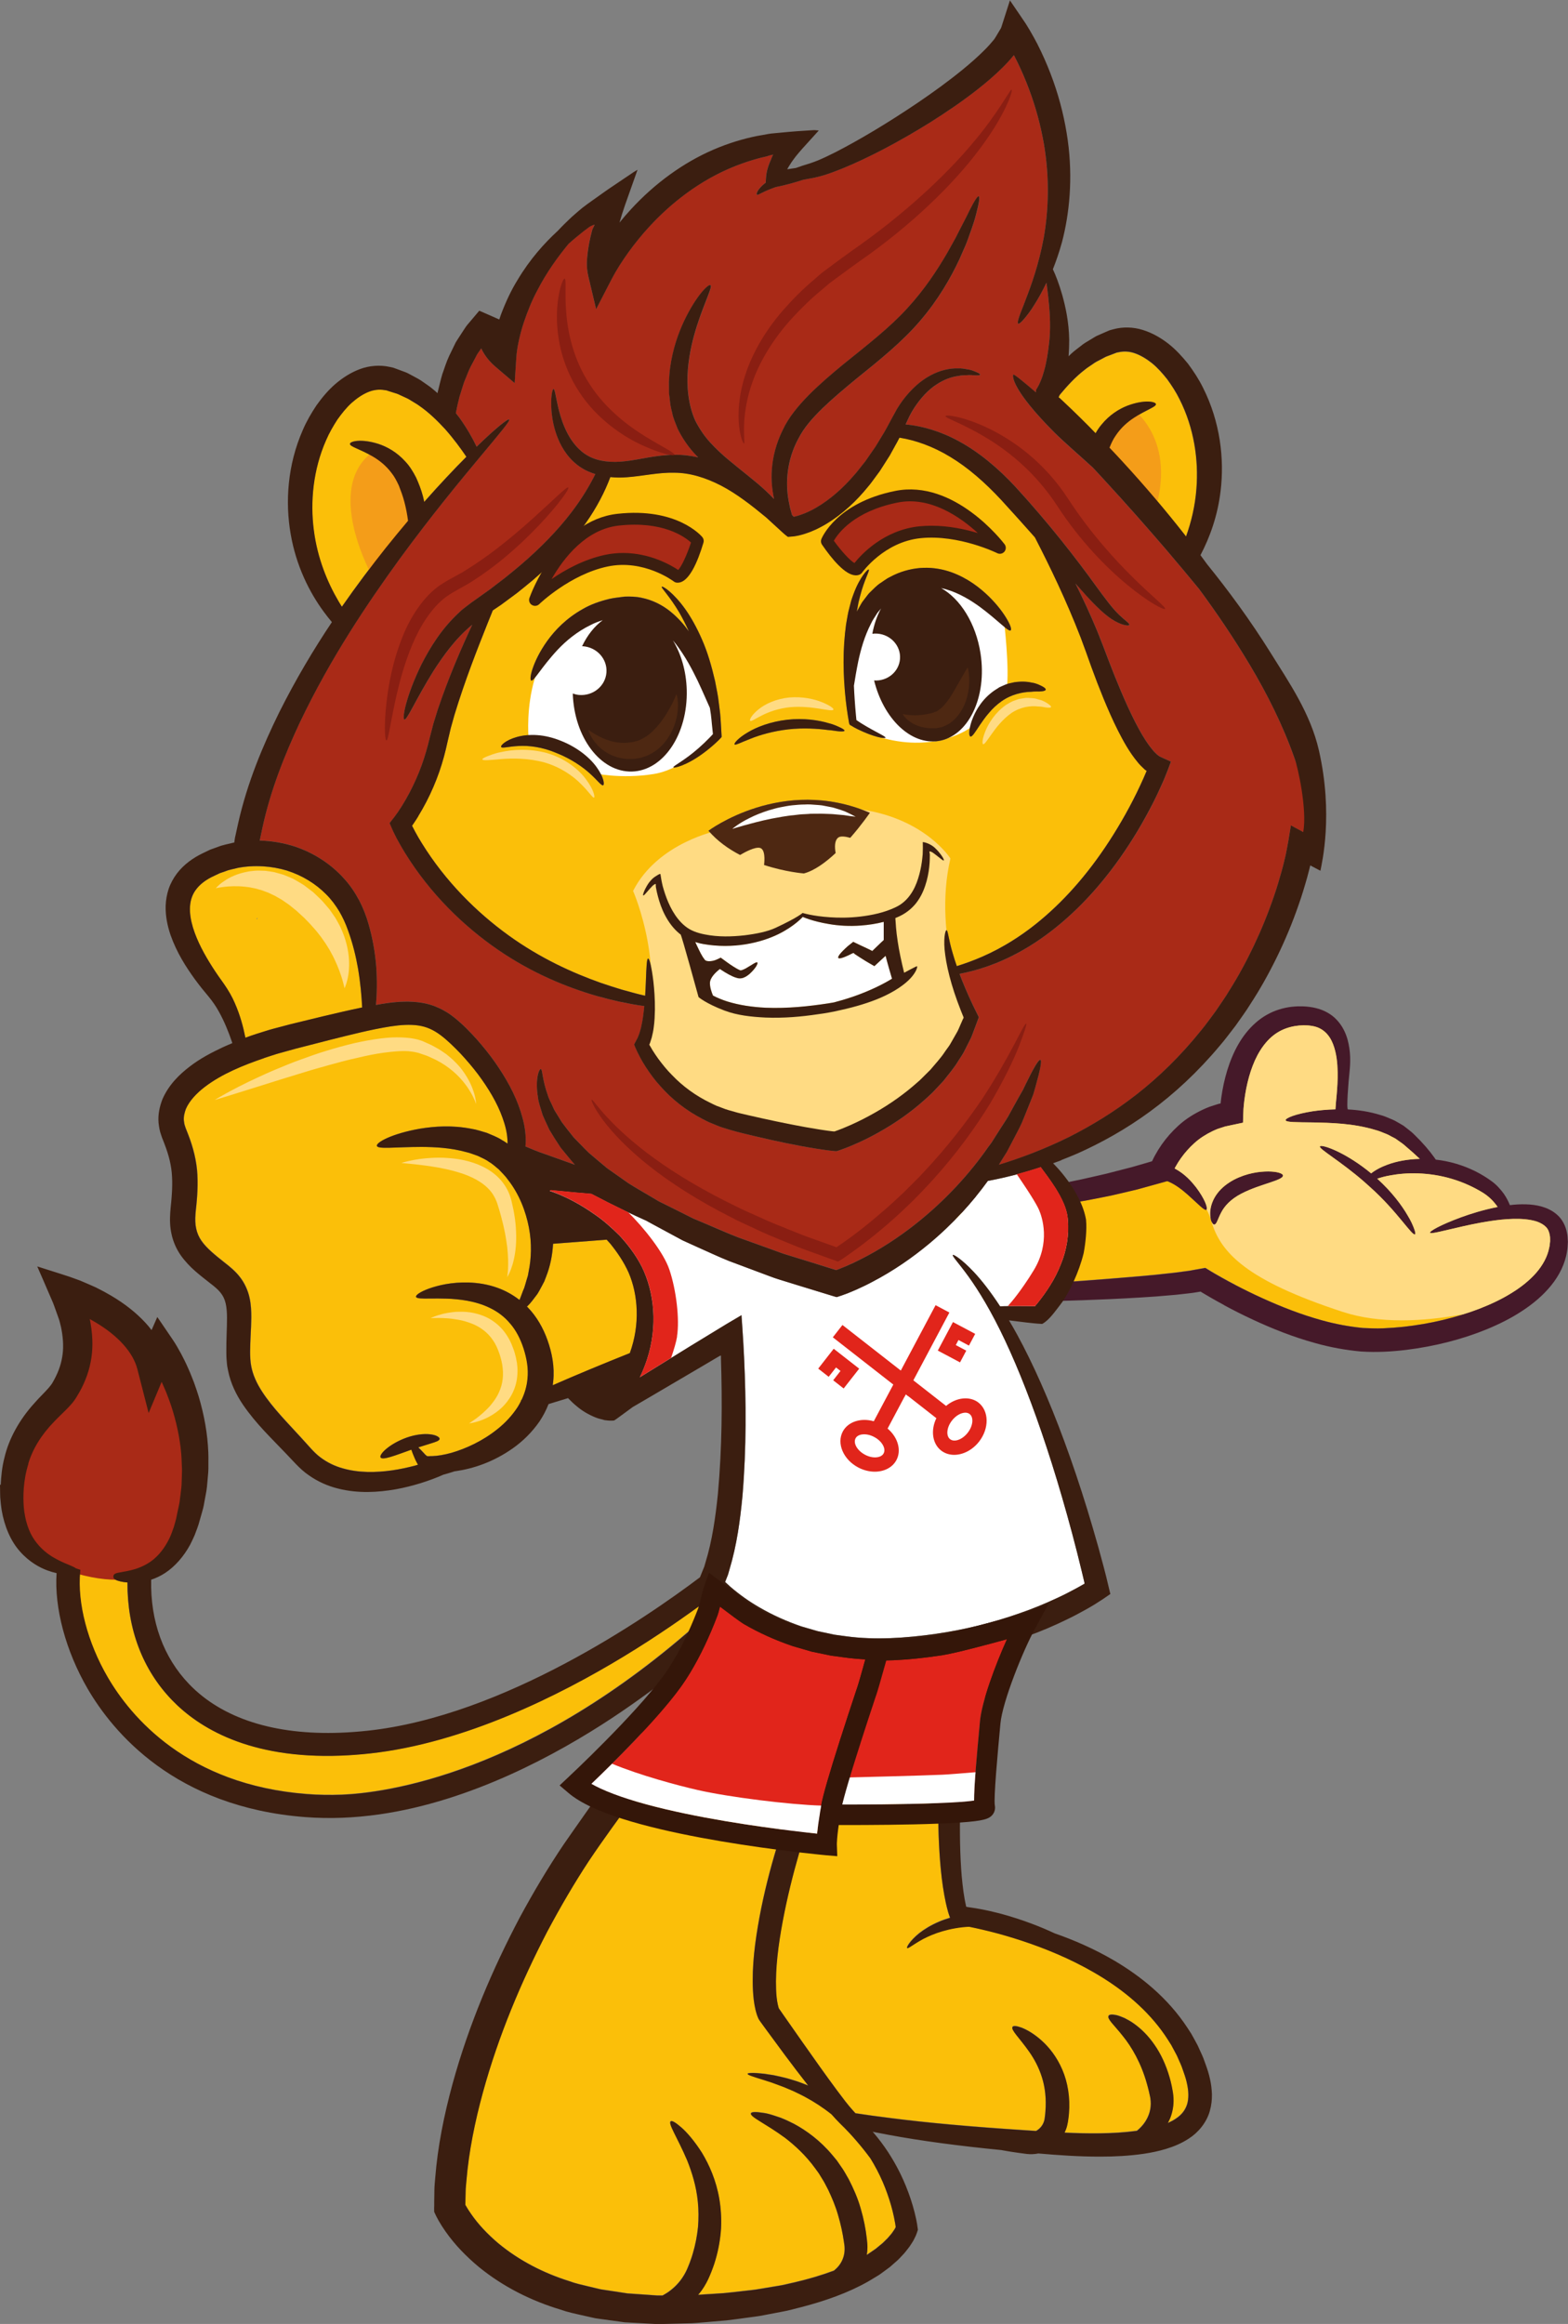 <?xml version="1.0" encoding="UTF-8"?> <svg xmlns="http://www.w3.org/2000/svg" id="Layer_2" data-name="Layer 2" viewBox="0 0 337.24 499.65"><rect x="0" y="0" width="337.24" height="499.65" fill="#808080" stroke="none"/><defs><style> .cls-1 { fill: #3b1e10; } .cls-2 { fill: #f49d19; } .cls-3 { fill: #a92a17; } .cls-4 { fill: #4e2812; } .cls-5 { fill: #341609; } .cls-6 { fill: #fff; } .cls-7 { fill: #451929; } .cls-8 { fill: #fbbf09; } .cls-9 { fill: #ffdb83; } .cls-10 { fill: #8a1e12; } .cls-11 { fill: #e1251b; } </style></defs><g id="Layer_1-2" data-name="Layer 1"><g><g><path class="cls-8" d="M265.61,276.21c1.93,1.01,3.91,1.98,5.94,2.9,4.06,1.85,8.31,3.51,12.72,4.73,2.97.83,5.94,1.37,8.84,1.66,1.44.05,2.86.15,4.35.07,1.47-.06,2.93-.17,4.38-.32,5.79-.64,11.33-1.96,16.29-3.87,2.47-.96,4.82-2.06,6.91-3.36,2.1-1.28,3.95-2.76,5.39-4.41,1.42-1.65,2.41-3.47,2.77-5.35.13-.46.12-.94.2-1.41-.03-.42.03-.88-.07-1.25-.12-.77-.37-1.39-.86-1.86-.48-.48-1.16-.85-1.92-1.13-.78-.25-1.63-.41-2.49-.49-1.71-.17-3.43-.08-5.03.07-3.21.33-6,.92-8.27,1.42-4.54,1.03-7.05,1.74-7.18,1.4-.13-.31,2.16-1.65,6.63-3.3,2.13-.77,4.75-1.61,7.91-2.23-.75-1.1-1.77-2.19-3.13-3.04-1.87-1.16-4.17-2.25-6.66-2.99-5.01-1.51-9.91-1.41-13.27-.77-1.14.19-2.07.46-2.85.72.04.04.08.07.12.1,2.97,2.69,5.19,5.61,6.48,7.89.68,1.12,1.09,2.1,1.35,2.79.25.69.32,1.11.18,1.19-.64.35-3.9-5.03-9.6-10.12-.39-.36-.78-.71-1.17-1.05,0,0-.03,0-.04-.01,0,0,0-.02,0-.03-5.16-4.52-9.89-7.16-9.64-7.7.12-.3,1.74.07,4.08,1.23,1.97.96,4.45,2.5,6.94,4.57.82-.66,2.01-1.33,3.51-1.88,1.88-.7,4.29-1.18,6.96-1.24-.96-.91-2.04-1.87-3.23-2.88-.45-.41-.9-.69-1.35-1.01-.23-.16-.45-.33-.69-.49-.26-.13-.51-.27-.78-.4-.26-.14-.52-.28-.78-.42-.27-.13-.57-.23-.85-.35-.57-.23-1.14-.48-1.78-.64-4.95-1.51-9.93-1.56-13.47-1.65-3.57-.04-5.83,0-5.92-.47-.09-.45,2.07-1.34,5.75-1.92,1.43-.22,3.1-.38,4.95-.42.03-.72.14-1.8.27-3.22.11-1.34.23-2.97.2-4.84-.04-1.85-.22-4-.99-5.98-.77-2-2.2-3.53-4.5-3.89-.57-.1-1.18-.14-1.82-.14-.33.02-.66.03-.99.05-.33.03-.65.09-.98.13-1.3.23-2.56.68-3.71,1.4-2.29,1.44-4.09,4-5.27,7.09-.6,1.54-1.06,3.21-1.4,4.94-.17.87-.31,1.75-.42,2.65-.06.51-.08.7-.17,1.73-.06.91-.08,1.96-.1,2.94-.8.17-1.6.34-2.4.51l-1.21.26-.28.06-.14.05-.28.09-1.12.36c-.36.14-.72.32-1.08.47-1.41.68-2.78,1.52-3.98,2.62-1.06.96-2.02,2.04-2.85,3.2-.41.58-.8,1.18-1.14,1.8-.08.13-.15.29-.23.43.03.02.07.03.1.05,2.15,1.17,3.49,2.7,4.51,4,1.99,2.64,2.6,4.6,2.22,4.83-.4.26-1.73-1.2-3.98-3.21-1.12-.98-2.52-2.13-4.1-2.81-.12-.05-.23-.09-.35-.13-2.17.6-4.32,1.19-6.43,1.78-1.91.45-3.78.91-5.63,1.32-1.85.37-3.66.75-5.44,1.07-1.78.29-3.52.61-5.22.85-6.8,1-12.91,1.47-18.01,1.64-1.96.06-3.75.08-5.4.06l8.17,16.1c5.55-.4,12.08-.87,19.42-1.39,3.94-.29,8.11-.61,12.45-.99,1.08-.1,2.18-.2,3.29-.3,1.1-.12,2.21-.24,3.34-.36,1.13-.1,2.23-.28,3.36-.42l.85-.11.81-.15c.88-.16,1.76-.31,2.64-.47.86.53,1.82,1.12,2.14,1.29.46.26.92.53,1.39.79.93.53,1.89,1.04,2.85,1.54ZM266.96,256.65c-2.22,1.14-3.6,2.63-4.31,4.04-.75,1.39-.97,2.57-1.48,2.59-.23.01-.46-.26-.67-.81-.18-.55-.31-1.4-.15-2.47.15-1.06.64-2.33,1.52-3.47.87-1.16,2.12-2.13,3.5-2.86,2.79-1.45,5.51-1.79,7.43-1.79,1.94.02,3.13.43,3.14.89.01.47-1.08.91-2.77,1.48-1.68.58-4.01,1.26-6.21,2.41Z"></path><path class="cls-7" d="M265.37,253.66c2.79-1.45,5.51-1.79,7.43-1.79,1.94.02,3.13.43,3.14.89.01.47-1.08.91-2.77,1.48-1.68.58-4.01,1.26-6.21,2.41-2.22,1.14-3.6,2.63-4.31,4.04-.75,1.39-.97,2.57-1.48,2.59-.23.01-.46-.26-.67-.81-.18-.55-.31-1.4-.15-2.47.15-1.06.64-2.33,1.52-3.47.87-1.16,2.12-2.13,3.5-2.86Z"></path><path class="cls-7" d="M263.28,280.59c-1-.54-1.99-1.08-2.96-1.65-.48-.29-.97-.57-1.45-.85-.63-.37-.59-.36-.64-.4-.01,0-.03,0,0,0l-.84.14c-.63.11-1.23.19-1.82.25-1.18.12-2.37.29-3.52.37-1.15.1-2.29.19-3.42.29-1.13.07-2.24.15-3.34.22-4.4.27-8.6.45-12.57.59-6.17.21-11.76.32-16.69.36l-2.96-3.11c5.55-.4,12.08-.87,19.42-1.39,3.94-.29,8.11-.61,12.45-.99,1.08-.1,2.18-.2,3.29-.3,1.1-.12,2.21-.24,3.34-.36,1.13-.1,2.23-.28,3.36-.42l.85-.11.81-.15c.88-.16,1.76-.31,2.64-.47.86.53,1.82,1.12,2.14,1.29.46.26.92.53,1.39.79.93.53,1.89,1.04,2.85,1.54,1.93,1.01,3.91,1.98,5.94,2.9,4.06,1.85,8.31,3.51,12.72,4.73,2.97.83,5.94,1.37,8.84,1.66,1.44.05,2.86.15,4.35.07,1.47-.06,2.93-.17,4.38-.32,5.79-.64,11.33-1.96,16.29-3.87,2.47-.96,4.82-2.06,6.91-3.36,2.1-1.28,3.95-2.76,5.39-4.41,1.42-1.65,2.41-3.47,2.77-5.35.13-.46.12-.94.2-1.41-.03-.42.03-.88-.07-1.25-.12-.77-.37-1.39-.86-1.86-.48-.48-1.16-.85-1.92-1.13-.78-.25-1.63-.41-2.49-.49-1.71-.17-3.43-.08-5.03.07-3.21.33-6,.92-8.27,1.42-4.54,1.03-7.05,1.74-7.18,1.4-.13-.31,2.16-1.65,6.63-3.3,2.13-.77,4.75-1.61,7.91-2.23-.75-1.1-1.77-2.19-3.13-3.04-1.87-1.16-4.17-2.25-6.66-2.99-5.01-1.51-9.91-1.41-13.27-.77-1.14.19-2.07.46-2.85.72.04.04.08.07.12.1,2.97,2.69,5.19,5.61,6.48,7.89.68,1.12,1.09,2.1,1.35,2.79.25.69.32,1.11.18,1.19-.64.35-3.9-5.03-9.6-10.12-.39-.36-.78-.71-1.17-1.05,0,0-.03,0-.04-.01,0,0,0-.02,0-.03-5.16-4.52-9.89-7.16-9.64-7.7.12-.3,1.74.07,4.08,1.23,1.97.96,4.45,2.5,6.94,4.57.82-.66,2.01-1.33,3.51-1.88,1.88-.7,4.29-1.18,6.96-1.24-.96-.91-2.04-1.87-3.23-2.88-.45-.41-.9-.69-1.35-1.01-.23-.16-.45-.33-.69-.49-.26-.13-.51-.27-.78-.4-.26-.14-.52-.28-.78-.42-.27-.13-.57-.23-.85-.35-.57-.23-1.14-.48-1.78-.64-4.95-1.51-9.93-1.56-13.47-1.65-3.57-.04-5.83,0-5.92-.47-.09-.45,2.07-1.34,5.75-1.92,1.43-.22,3.1-.38,4.95-.42.03-.72.14-1.8.27-3.22.11-1.34.23-2.97.2-4.84-.04-1.85-.22-4-.99-5.98-.77-2-2.2-3.53-4.5-3.89-.57-.1-1.18-.14-1.82-.14-.33.02-.66.03-.99.05-.33.03-.65.09-.98.13-1.3.23-2.56.68-3.71,1.4-2.29,1.44-4.09,4-5.27,7.09-.6,1.54-1.06,3.21-1.4,4.94-.17.87-.31,1.75-.42,2.65-.06.51-.08.7-.17,1.73-.06.91-.08,1.96-.1,2.94-.8.17-1.6.34-2.4.51l-1.21.26-.28.06-.14.05-.28.09-1.12.36c-.36.14-.72.32-1.08.47-1.41.68-2.78,1.52-3.98,2.62-1.06.96-2.02,2.04-2.85,3.2-.41.58-.8,1.18-1.14,1.8-.08.13-.15.29-.23.43.03.02.07.03.1.05,2.15,1.17,3.49,2.7,4.51,4,1.99,2.64,2.6,4.6,2.22,4.83-.4.26-1.73-1.2-3.98-3.21-1.12-.98-2.52-2.13-4.1-2.81-.12-.05-.23-.09-.35-.13-2.17.6-4.32,1.19-6.43,1.78-1.91.45-3.78.91-5.63,1.32-1.85.37-3.66.75-5.44,1.07-1.78.29-3.52.61-5.22.85-6.8,1-12.91,1.47-18.01,1.64-1.96.06-3.75.08-5.4.06l-1.35-2.66c1.92-.2,4.09-.44,6.5-.73,3.82-.46,8.21-1.07,13.02-1.89h.02c1.46-.25,2.96-.52,4.49-.81,1.65-.31,3.33-.68,5.06-1.03,1.72-.37,3.47-.8,5.27-1.2,1.78-.46,3.59-.93,5.44-1.4.91-.27,1.84-.53,2.77-.8.46-.14.93-.27,1.4-.41.33-.1.22-.07.26-.08.01,0,0,0,0,0h0s0-.01,0-.01h0s.06-.13.06-.13c.18-.38.37-.77.59-1.16.43-.79.9-1.54,1.41-2.28,1.03-1.47,2.25-2.85,3.62-4.09,1.55-1.42,3.36-2.54,5.23-3.42.48-.21.94-.43,1.42-.61.49-.16.98-.31,1.46-.47l.37-.11.18-.06c.05-.02.03,0,.05-.01l.11-.02.22-.04s0,.01.01-.04c.05-.39.1-.77.14-1.16.14-1.02.32-2.02.53-3.01.44-1.98,1-3.9,1.78-5.74.77-1.84,1.74-3.6,2.98-5.17,1.24-1.56,2.74-2.95,4.46-3.92,1.71-.98,3.59-1.54,5.38-1.75.45-.04.9-.09,1.33-.1.44,0,.87,0,1.3.01.87.05,1.75.15,2.61.37,1.72.41,3.39,1.32,4.53,2.59,1.17,1.26,1.84,2.71,2.24,4.07.76,2.73.65,5.13.44,7.16-.22,2.03-.7,7.95-.32,7.97,2.19.11,4.56.45,6.98,1.2.72.18,1.4.48,2.08.77.34.15.68.27,1,.44.32.18.63.36.95.54.31.18.62.36.92.54.29.21.57.43.84.65.55.44,1.11.86,1.52,1.3,1.78,1.72,3.23,3.42,4.32,4.95.1.14.18.26.27.4,1.46.16,2.96.46,4.47.91,2.85.85,5.37,2.14,7.49,3.69,1.11.79,1.98,1.79,2.69,2.76.56.81.97,1.63,1.29,2.42,1.1-.13,2.25-.21,3.49-.17,1.03.03,2.12.15,3.26.45,1.13.32,2.35.84,3.42,1.8,1.09.94,1.81,2.38,2.08,3.75.19.71.17,1.37.22,2.07-.05.65-.04,1.32-.17,1.98-.39,2.67-1.67,5.22-3.4,7.36-1.74,2.15-3.88,3.95-6.22,5.48-2.34,1.55-4.9,2.83-7.57,3.94-5.36,2.2-11.24,3.7-17.46,4.47-3.12.37-6.28.56-9.68.34-3.31-.3-6.6-.9-9.8-1.8-4.77-1.31-9.24-3.09-13.47-5.06-2.12-.98-4.17-2.02-6.17-3.1Z"></path><path class="cls-9" d="M330.43,273.62c-1.44,1.65-3.29,3.13-5.39,4.41-2.09,1.3-4.43,2.4-6.91,3.36-1.11.43-2.27.82-3.43,1.18-8.67,1.59-18.04,2.05-25.86-.5-20.94-6.84-26.38-12.83-28.34-19.61.21.55.43.83.67.81.51-.02.73-1.2,1.48-2.59.71-1.4,2.09-2.89,4.31-4.04,2.2-1.15,4.53-1.84,6.21-2.41,1.7-.56,2.78-1.01,2.77-1.48,0-.47-1.2-.87-3.14-.89-1.92,0-4.64.34-7.43,1.79-1.38.74-2.62,1.71-3.5,2.86-.89,1.14-1.37,2.41-1.52,3.47-.17,1.06-.03,1.92.15,2.47-.25-.86-.59-1.66-.99-2.42.25-.41-.4-2.27-2.27-4.76-1.02-1.29-2.35-2.82-4.51-4-.03-.02-.07-.03-.1-.05.08-.14.15-.3.23-.43.34-.62.73-1.22,1.14-1.8.83-1.17,1.79-2.24,2.85-3.2,1.2-1.1,2.57-1.94,3.98-2.62.36-.16.71-.33,1.08-.47l1.12-.36.28-.09.14-.05.28-.06,1.21-.26c.8-.17,1.6-.34,2.4-.51.03-.99.04-2.03.1-2.94.08-1.03.11-1.22.17-1.73.11-.89.25-1.78.42-2.65.35-1.73.8-3.4,1.4-4.94,1.18-3.09,2.98-5.65,5.27-7.09,1.15-.72,2.4-1.17,3.71-1.4.33-.04.65-.1.98-.13.33-.02.67-.03.99-.05.64,0,1.26.03,1.82.14,2.3.36,3.72,1.89,4.5,3.89.77,1.99.95,4.13.99,5.98.04,1.87-.09,3.5-.2,4.84-.13,1.42-.24,2.5-.27,3.22-1.84.04-3.51.21-4.95.42-3.68.58-5.84,1.47-5.75,1.92.09.46,2.35.42,5.92.47,3.54.09,8.53.13,13.47,1.65.63.16,1.2.41,1.78.64.28.12.58.21.85.35.26.14.52.28.78.42.26.14.52.27.78.4.24.16.46.33.69.49.45.33.9.6,1.35,1.01,1.19,1,2.27,1.97,3.23,2.88-2.67.06-5.08.54-6.96,1.24-1.5.55-2.7,1.22-3.51,1.88-2.49-2.07-4.98-3.6-6.94-4.57-2.34-1.16-3.96-1.53-4.08-1.23-.25.55,4.48,3.18,9.64,7.7,0,0,0,.02,0,.02.01.01.03.01.04.02.39.34.78.69,1.17,1.05,5.71,5.09,8.96,10.46,9.6,10.12.14-.08.08-.49-.18-1.19-.25-.69-.66-1.68-1.35-2.79-1.3-2.27-3.51-5.2-6.48-7.89-.04-.04-.08-.07-.12-.1.78-.26,1.71-.53,2.85-.72,3.36-.64,8.26-.74,13.27.77,2.49.74,4.79,1.83,6.66,2.99,1.36.86,2.37,1.94,3.13,3.04-3.16.62-5.79,1.46-7.91,2.23-4.47,1.65-6.76,2.99-6.63,3.3.13.34,2.64-.37,7.18-1.4,2.27-.5,5.05-1.09,8.27-1.42,1.6-.15,3.32-.24,5.03-.07.86.08,1.7.24,2.49.49.77.27,1.45.65,1.92,1.13.49.47.74,1.09.86,1.86.1.36.04.82.07,1.25-.07.47-.07.94-.2,1.41-.36,1.87-1.35,3.7-2.77,5.35Z"></path></g><g><path class="cls-8" d="M152.43,344.44l-.15-.14-.1-.09-.15-.15c-4.36,3.24-10.57,7.62-17.95,12.09-13.66,8.29-34.22,18.62-54.58,20.83-2.1.23-4.17.38-6.17.46-19.83.76-30.72-6.08-36.38-11.96-6.31-6.56-9.61-15.29-9.56-25.27-.55-.04-1.05-.11-1.48-.21-.81-.19-1.63-.47-1.56-1.1.03-.62.63-.72,1.71-.91.75-.13,1.77-.31,3-.67,1.64-.52,2.98-1.24,4.09-2.21,1.44-1.24,2.67-2.99,3.55-5.03.08-.21.16-.43.24-.64.14-.37.28-.74.4-1.1.07-.24.14-.49.21-.73.12-.38.24-.78.32-1.19l.28-1.36.16-.76.02-.07c.15-.67.3-1.36.36-2.09l.08-.62.2-1.68c.06-.47.07-.95.08-1.46,0-.3.02-.6.03-.9.04-.77.07-1.59,0-2.42-.02-.31-.03-.63-.04-.95-.02-.52-.04-1.05-.09-1.59-.29-3.39-1.04-6.93-2.24-10.53-.22-.67-.48-1.35-.74-2.01l-.25-.66c-.13-.3-.26-.6-.39-.91-.19-.44-.38-.9-.59-1.35l-2.18,5.23-.62,1.48-.4-1.55-2.03-7.91c-.93-3.6-4.16-7.19-9.11-10.11-.22-.12-.45-.25-.67-.38-.15-.09-.31-.18-.46-.26.08.34.15.69.2,1.04.51,2.99.51,5.78-.02,8.29-.47,2.48-1.51,5.03-2.98,7.37-.28.49-.93,1.38-1.32,1.78-.35.4-.68.72-.99,1.04l-.3.3-.63.62c-.57.55-1.11,1.07-1.6,1.6-2.77,2.84-4.64,5.89-5.58,9.06-1.14,3.61-1.17,7.08-.99,9.35.26,2.8,1.05,5.23,2.29,7.01,1.35,1.94,2.99,3.13,4.13,3.79,1.32.77,2.47,1.24,3.31,1.58l.16.07c.64.27,1.05.46,1.29.65h.02c.18.07.37.14.56.2l.41.13-.04.43c-.62,6.75,1.59,15.21,5.91,22.65,4.97,8.54,17.13,23.17,42.85,25.15,2.43.19,4.94.23,7.46.14,8.96-.34,40.34-4.14,77.81-37.87.38-1.13.78-2.32,1.18-3.54Z"></path><path class="cls-3" d="M16.22,283.7s3.31,9.66-11.61,28.33c0,0-8.58,19.81,10.14,25.78,18.73,5.97,22.86-4.22,24.3-7.82,1.44-3.6,6.01-28.03-3.46-39.03l-2.8,4.04s-7.46-14.87-18.34-16.42l1.77,5.1Z"></path><path class="cls-8" d="M73.52,130.43c3.2-4.6,6.39-8.8,9.4-12.61,1.66-2.08,3.27-4.02,4.83-5.87-.18-1.37-.44-2.77-.82-4.18-.31-1.2-.74-2.33-1.16-3.4-.46-.98-.94-1.92-1.56-2.69-1.18-1.6-2.66-2.75-4.04-3.55-2.79-1.63-4.94-2.11-4.91-2.71-.01-.54,2.39-1.18,6.11,0,1.84.59,3.99,1.77,5.79,3.78.93.97,1.68,2.18,2.33,3.47.57,1.27,1.09,2.59,1.46,3.99.11.42.2.82.28,1.23,3.4-3.85,6.46-7.08,9.06-9.69-1.22-1.81-2.7-3.84-4.59-5.97-1.6-1.72-3.41-3.54-5.61-5.05-.54-.4-1.14-.7-1.71-1.07-.57-.39-1.2-.65-1.83-.94-.31-.15-.63-.29-.95-.44-.32-.15-.66-.22-.99-.33-.33-.11-.67-.22-1.01-.32l-.51-.17-.42-.06c-1.1-.18-2.28-.08-3.5.42-1.21.5-2.41,1.31-3.54,2.31-1.13,1.01-2.14,2.28-3.09,3.61-.9,1.39-1.76,2.85-2.43,4.44-2.81,6.36-3.43,13.29-2.64,19.32.77,6.08,2.96,11.32,5.36,15.38.22.38.45.74.67,1.1Z"></path><path class="cls-8" d="M227.78,85.51s.02,0,.11.08c.29.27.58.55.88.82.58.55,1.17,1.12,1.77,1.68,1.18,1.14,2.38,2.31,3.58,3.52.5.5,1.01,1.03,1.51,1.55.38-.67.8-1.3,1.28-1.86,1.7-2.09,3.78-3.38,5.59-4.07,3.66-1.38,6.08-.86,6.1-.32.07.59-2.06,1.19-4.76,2.96-1.34.88-2.76,2.1-3.86,3.76-.56.77-.97,1.68-1.36,2.64.93.98,1.86,1.96,2.79,2.98,4.95,5.37,9.44,10.7,13.35,15.69.11.14.21.28.32.42,1.11-3.09,1.96-6.56,2.24-10.33.47-6.06-.5-12.95-3.63-19.15-.76-1.56-1.69-2.97-2.66-4.31-1.02-1.28-2.09-2.49-3.27-3.45-1.18-.94-2.42-1.69-3.65-2.12-1.24-.44-2.42-.48-3.51-.24l-.42.08-.5.19c-.33.13-.66.25-.99.38-.33.13-.67.22-.98.39-.31.16-.62.33-.92.49-.61.32-1.23.62-1.78,1.03-.55.4-1.14.73-1.65,1.16-2.12,1.63-3.84,3.53-5.34,5.33-.04.05-.08.1-.12.15l-.17.36s0,.03-.01.04c-.01.04-.02.08-.03.11-.01.03.07.05.09.07Z"></path><path class="cls-2" d="M80.23,124.21s-11.22-19.7.49-27.45c0,0,8.12,3.44,8.56,14.98l-9.05,12.48Z"></path><path class="cls-2" d="M235.74,97.76s.09-6.93,7.89-9.83c0,0,10.5,7.27,3.93,24.33l-11.82-14.5Z"></path><path class="cls-8" d="M88.62,177.53h0s0,0,0,0l.04.07c.2.4.42.81.63,1.21.44.81.9,1.61,1.4,2.41,5.09,8.24,11.81,14.89,18.63,19.83,6.85,4.96,13.88,8.13,19.95,10.27,1.52.52,2.99.98,4.38,1.41,1.41.37,2.72.77,3.97,1.07.39.09.76.18,1.13.27.07-1.07.11-2.06.15-2.94.12-3.22.19-5.03.48-5.06.28-.03.77,1.73,1.15,5,.18,1.63.34,3.64.32,6-.03,1.19-.06,2.45-.26,3.83-.07.68-.24,1.4-.42,2.14-.12.38-.24.76-.36,1.14l-.17.41.17.28c.16.3.35.6.53.91.38.61.78,1.22,1.23,1.83.89,1.21,1.87,2.43,3.02,3.57,2.24,2.32,5.03,4.39,8.26,5.95.41.19.81.4,1.22.58.42.16.85.32,1.28.48.85.36,1.75.58,2.66.84.87.27,1.9.47,2.88.71.99.22,1.99.45,3.01.68,4.04.89,8.25,1.75,12.54,2.43l1.56.23,1.43.18s0,0,0,0l.66-.24c.47-.18.94-.35,1.41-.55,1.87-.76,3.68-1.63,5.41-2.57,3.46-1.87,6.62-4.01,9.37-6.33.67-.6,1.39-1.14,1.99-1.78.62-.62,1.23-1.23,1.84-1.83,1.09-1.3,2.24-2.51,3.11-3.86.44-.67.97-1.27,1.32-1.95.38-.67.76-1.33,1.13-1.98.41-.63.64-1.33.94-1.98.14-.33.29-.65.43-.98.09-.21.09-.2.13-.27l.08-.15-.05-.15-.02-.08-.1-.24c-.14-.35-.28-.69-.42-1.04-.27-.68-.52-1.35-.76-2-.47-1.31-.89-2.55-1.23-3.73-.7-2.35-1.14-4.44-1.37-6.17-.51-3.47,0-5.45.26-5.41.33.02.4,1.88,1.37,5.07.23.8.51,1.69.85,2.66,3.25-1,7.55-2.65,12.21-5.63,5.23-3.3,10.84-8.27,15.95-14.77,2.56-3.24,5-6.86,7.27-10.77,1.14-1.96,2.23-3.99,3.26-6.09.51-1.05,1.02-2.12,1.49-3.2l.63-1.46c.03-.08.02-.06.02-.06h0s.02,0-.02-.02c.04.03-.24-.17-.37-.27-.54-.51-1.1-1.03-1.52-1.57-1.86-2.24-3.09-4.55-4.27-6.85-1.16-2.3-2.15-4.6-3.09-6.86-.93-2.27-1.79-4.51-2.59-6.71-.4-1.1-.79-2.19-1.17-3.27-.39-1.05-.77-2.09-1.15-3.12-3.16-8.18-6.65-15.34-9.71-21.28-.05-.1-.1-.18-.15-.28-2.28-2.57-4.69-5.26-7.23-8.03-3.52-3.79-7.21-7-10.97-9.26-3.74-2.28-7.5-3.57-10.75-4.1-.06-.01-.12-.01-.17-.02-.26.53-.54,1.06-.85,1.59-.4.73-.81,1.48-1.23,2.23-.46.73-.94,1.48-1.42,2.23-.24.38-.49.76-.73,1.14-.27.37-.54.74-.82,1.11-.57.73-1.08,1.52-1.71,2.24-2.4,2.96-5.36,5.82-9.06,8.05-.93.55-1.9,1.06-2.95,1.49-.51.23-1.06.41-1.6.59-.27.1-.56.16-.84.24l-.43.11-.62.12c-.52.1-1.01.12-1.52.16-.28.1-.43-.19-.64-.31-.2-.16-.39-.3-.59-.5l-1.4-1.28c-.75-.69-1.51-1.39-2.27-2.08-3.16-2.62-6.32-5.09-9.66-6.82-3.33-1.72-6.73-2.78-10.1-2.78-3.37-.09-6.67.71-10.15.97-1.2.09-2.41.08-3.59-.03-1.17,3.14-2.91,6.51-5.26,9.85-2.98,4.28-6.91,8.46-11.42,12.31-1.15.94-2.27,1.89-3.4,2.77-1.16.86-2.3,1.7-3.42,2.53-.61.41-1.19.8-1.78,1.2-.36.89-.73,1.79-1.11,2.75-2.21,5.55-4.85,12.21-7.14,19.74-.26.94-.53,1.9-.8,2.86-.23.97-.46,1.94-.69,2.93-.45,2.12-1.03,4.3-1.78,6.45-.75,2.15-1.66,4.29-2.75,6.39-.54,1.05-1.12,2.09-1.76,3.12-.54.91-1.66,2.49-1.34,2.05h0ZM202.96,184.97c-.1.08-.5-.22-1.18-.78-.33-.26-.8-.64-1.23-.93-.13-.08-.26-.14-.39-.18-.06-.02-.12-.03-.18-.04h-.09s0,.08,0,.11c.03.22.06.36.08.56,0,.56-.01,1.14-.05,1.75-.08,1.22-.27,2.54-.64,3.93-.38,1.38-.92,2.84-1.86,4.2-.9,1.36-2.31,2.58-3.87,3.33-.33.16-.67.31-1,.44.07,1.03.15,2.77.51,5.05.27,1.86.78,4.29,1.38,6.71,0,0,2.64-1.44,2.76-1.4.16.03-.07,1.14-1.33,2.52-1.25,1.38-3.47,2.94-6.47,4.24-2.44,1.06-5.37,1.95-8.64,2.67-1.74.41-3.38.7-4.88.89-3.51.52-7.31.86-11.29.71-3.07-.15-6.1-.48-8.81-1.51-4.05-1.54-5.56-2.89-5.56-2.89,0,0-3.64-13.29-3.85-13.45-.08-.06-.16-.12-.24-.18-1.41-1.16-2.39-2.59-3.12-3.97-.73-1.39-1.19-2.78-1.53-4.06-.17-.64-.3-1.26-.41-1.85-.04-.19-.03-.18-.03-.24v-.14c-.01-.11-.01-.22-.02-.32,0-.04,0-.11-.01-.12l-.09.02c-.06.02-.12.05-.18.08-.12.07-.24.16-.36.26-.38.37-.76.82-1.04,1.14-.57.67-.9,1.04-1.01.98-.11-.06,0-.55.41-1.38.22-.42.45-.87.9-1.48.3-.37.66-.78,1.07-1.07.2-.15.42-.29.65-.42l.38-.21c.12-.06.17-.03.28-.06.07.43.15.88.22,1.34.05.23.09.46.14.69.04.23.11.52.14.61.15.55.32,1.12.52,1.7.4,1.17.91,2.42,1.61,3.63.7,1.21,1.59,2.39,2.74,3.29,1.14.92,2.54,1.43,4.21,1.75,2.9.58,5.84.47,8.44.19,2.61-.33,4.97-.79,6.76-1.62,4.85-2.26,5.8-3.2,5.8-3.2,0,0,2.15.7,5.89.94,1.86.13,4.1.15,6.54-.15,2.43-.29,5.13-.82,7.58-2.01,2.62-1.21,4.08-3.74,4.84-6.19.39-1.22.64-2.43.8-3.56.07-.57.14-1.11.18-1.64.05-.88.04-1.81.02-2.62.94.12,1.99.66,2.69,1.33.55.52.86.92,1.15,1.3.54.74.75,1.21.65,1.29ZM221.89,146.77c1.05.14,1.8.56,2.31.82.51.28.75.52.7.71-.05.18-.4.3-.95.35-.55.08-1.31-.04-2.22.09-1.81.05-4.18.53-6.32,2.03-1.06.75-1.99,1.62-2.74,2.54-.78.89-1.39,1.8-1.92,2.56-1.03,1.55-1.66,2.59-2.03,2.49-.37-.09-.4-1.41.26-3.36.35-.96.84-2.1,1.64-3.24.76-1.16,1.84-2.32,3.2-3.27.35-.22.7-.45,1.04-.67.37-.18.74-.33,1.1-.49.71-.36,1.48-.45,2.18-.62,1.42-.21,2.71-.16,3.74.08ZM217.37,135.54c-.49.36-2.6-2.07-6.57-5.02-1.98-1.44-4.47-2.99-7.39-3.83-.32-.09-.65-.17-.98-.24,4.11,2.31,7.47,7.57,8.47,14.06,1.44,9.4-2.62,17.83-9.06,18.81-5.92.91-11.79-4.78-13.83-13.01,2.87.19,5.36-1.88,5.57-4.64.21-2.78-1.97-5.21-4.86-5.43-.37-.03-.73-.02-1.09.03.37-2.02,1.01-3.86,1.88-5.45-.08.1-.15.2-.23.29-.24.32-.54.58-.73.94-.41.68-.89,1.3-1.2,2.02-1.43,2.76-2.21,5.61-2.73,8.04-.45,2.14-.73,3.96-.95,5.33.05,1.01.1,1.99.16,2.93.08,1.22.18,2.39.28,3.47.03.27.05.54.08.8.01.12-.02.15.04.19l.03.03.14.1.3.2c.2.13.39.26.58.38,3.11,1.92,5.29,2.79,5.18,3.08-.08.25-2.43-.11-5.91-1.79-.22-.11-.44-.22-.66-.34l-.34-.19-.47-.29c-.52-.13-.45-.75-.55-1.13-.05-.27-.09-.54-.14-.81-.18-1.1-.34-2.28-.48-3.52-.28-2.49-.46-5.24-.47-8.13-.01-2.9.2-5.66.54-8.17.23-1.25.38-2.44.7-3.53.14-.55.28-1.07.41-1.58.15-.5.34-.97.5-1.43,1.33-3.65,3.09-5.41,3.26-5.26.29.2-.95,2.15-1.85,5.7-.11.44-.24.9-.35,1.39-.09.49-.18,1-.28,1.53-.03.14-.05.29-.08.44.29-.55.62-1.1.93-1.66.22-.44.58-.82.87-1.23.32-.4.6-.84.98-1.21.77-.72,1.48-1.55,2.43-2.13.45-.31.91-.64,1.38-.93.48-.25.96-.51,1.46-.75,2.01-.93,4.2-1.45,6.32-1.51,2.13-.07,4.16.31,5.94.94,3.58,1.29,6.2,3.38,8.13,5.25,1.93,1.9,3.18,3.67,3.93,4.97.74,1.3.96,2.14.73,2.3ZM160.75,157.51c1.97-1.21,5.03-2.38,8.57-2.77,3.53-.39,6.76.08,8.95.76,1.12.27,1.95.7,2.54.96.58.29.87.51.82.65-.04.14-.42.18-1.05.13-.64-.02-1.5-.23-2.6-.3-2.17-.28-5.17-.49-8.43-.13-3.26.37-6.13,1.21-8.14,2.02-2.03.78-3.23,1.44-3.41,1.21-.19-.21.76-1.36,2.76-2.54ZM187.09,174.75s-1.72,2.53-4.22,5.38c-1.08-.3-2.08-.42-2.56-.07-.88.64-.79,2.19-.58,3.34-2.16,2.02-4.56,3.77-6.83,4.39,0,0-3.89-.29-8.57-1.82.11-.95.29-3.43-.92-3.68-1.06-.22-3.13.87-4.24,1.53-2.48-1.29-4.88-2.98-6.79-5.21,0,0,15.89-11.93,34.71-3.86ZM114.54,143.78c.5-1.51,1.46-3.62,3.14-5.98,1.67-2.34,4.15-4.91,7.61-6.85,1.71-1.01,3.7-1.71,5.81-2.22,1.06-.23,2.16-.32,3.27-.48,1.18-.04,2.4-.01,3.61.25,2.42.48,4.6,1.63,6.31,3.04,1.58,1.28,2.83,2.74,3.88,4.2-.67-1.5-1.36-2.86-2.04-4.02-2.1-3.58-3.98-5.38-3.81-5.59.17-.26,2.52,1.25,5.05,4.79,1.25,1.77,2.52,4.02,3.65,6.64,1.16,2.62,2.03,5.64,2.77,8.83.3,1.61.65,3.18.81,4.71.1.77.19,1.52.28,2.25.08.74.11,1.46.16,2.17.04.71.08,1.39.12,2.06,0,.27.06.59.03.88l-.61.64c-.24.23-.48.45-.71.67-.94.86-1.87,1.6-2.74,2.24-3.52,2.58-6.24,3.19-6.31,2.94-.12-.3,2.27-1.35,5.39-4.1.78-.68,1.61-1.45,2.45-2.33.21-.22.42-.44.63-.67.07-.08.05-.06.03-.17-.07-.65-.14-1.32-.21-2.01-.08-.69-.12-1.39-.22-2.11-.07-.45-.14-.92-.21-1.39-.64-1.4-1.49-3.44-2.66-5.9-1.16-2.39-2.63-5.21-4.69-7.88-.19-.24-.39-.48-.59-.72,1.74,2.89,2.84,6.57,2.96,10.62.26,9.51-5.01,17.37-11.78,17.56-6.74.19-12.42-7.31-12.73-16.77.45.15.91.27,1.4.31,3.01.23,5.62-1.94,5.84-4.83.22-2.89-2.04-5.42-5.05-5.65-.07,0-.13,0-.19,0,1.11-2.35,2.64-4.28,4.44-5.6-.9.28-1.76.61-2.56,1.02-2.96,1.43-5.33,3.43-7.12,5.32-3.57,3.83-5.14,6.87-5.69,6.63-.27-.1-.23-1.02.27-2.53ZM111.18,158.45c1.21-.33,2.72-.52,4.38-.4,1.66.11,3.47.55,5.2,1.27,3.49,1.39,6.23,3.68,7.64,5.72,1.45,2.04,1.68,3.67,1.31,3.79-.36.14-1.16-1.01-2.79-2.49-1.61-1.49-4.1-3.2-7.22-4.44-3.06-1.31-6.02-1.64-8.18-1.51-2.17.11-3.52.55-3.71.22-.21-.31.95-1.48,3.38-2.16Z"></path><path class="cls-9" d="M154.52,178.53s-13.03,2.54-18.36,13.02c0,0,7.77,17.55,1.54,33.13,0,0,12.11,21.01,41.72,18.59,0,0,23.08-3.97,28.86-24.81,0,0-7.82-16.83-3.87-33.89,0,0-5.33-8.48-19.08-10.52,0,0-20.2-5.54-30.81,4.47Z"></path><path class="cls-6" d="M113.73,159.3s-2.33-20.73,12.49-26.51c14.83-5.78,22.13,5.83,24.84,11.51,2.71,5.68,3.13,13.45,3.13,13.45,0,0-6.35,7.48-13.53,8.65-7.18,1.18-13.16-.21-13.16-.21,0,0-6.79-7.2-13.77-6.89Z"></path><path class="cls-6" d="M183.49,155.36s-2.06-16.04,1.97-23.06c4.03-7.02,16.14-14.24,30.49,1.32,0,0,1.21,10.03.56,14.67,0,0-5.26,2.68-7.93,8.24,0,0-7.11,5.31-18.71,2.14l-6.38-3.31Z"></path><path class="cls-3" d="M73.89,188.77c1.37,1.48,2.47,3.12,3.36,4.79.87,1.68,1.54,3.43,1.99,5.02.95,3.24,1.44,6.33,1.67,9.15.23,3.15.16,5.93-.05,8.32.83-.14,1.66-.29,2.5-.41,2.35-.31,4.83-.47,7.4-.05,2.58.4,5.07,1.65,6.91,3.14,1.88,1.48,3.37,3.07,4.82,4.65,1.41,1.61,2.74,3.24,3.93,4.93,2.37,3.38,4.35,6.9,5.56,10.65.6,1.87,1.04,3.79,1.08,5.77.04.49.01.99-.03,1.48,0,.09-.01.18-.02.26,1.37.59,2.73,1.16,4.11,1.61,1.73.62,3.43,1.23,5.1,1.82.48.17.96.34,1.43.51-1.12-1.25-2.11-2.53-3.07-3.69-.9-1.34-1.71-2.63-2.43-3.85-.3-.65-.59-1.28-.87-1.88-.27-.61-.57-1.16-.72-1.77-.34-1.19-.75-2.22-.85-3.25-.69-4.02.26-6.26.62-6.13.38.07.25,2.17,1.48,5.59.23.87.76,1.76,1.2,2.75.2.51.55.98.85,1.49.31.51.63,1.04.97,1.58.78,1.03,1.63,2.12,2.54,3.26,1.05,1.04,2.08,2.2,3.26,3.32,1.27,1.05,2.56,2.19,3.94,3.32,1.47,1.04,3.01,2.12,4.6,3.24,1.65,1.03,3.42,2.03,5.2,3.1.45.26.9.53,1.35.8.48.24.95.47,1.44.71.96.48,1.94.96,2.93,1.46.99.49,1.98.99,2.99,1.5,1.05.44,2.1.89,3.17,1.34,2.15.88,4.3,1.87,6.55,2.74,2.28.82,4.59,1.66,6.95,2.5,1.18.41,2.34.9,3.56,1.25,1.22.37,2.44.75,3.67,1.13,2.32.72,4.61,1.43,6.87,2.13h0s-.04.02.05-.01l.4-.15c.55-.22,1.09-.44,1.63-.66,1.08-.48,2.15-.96,3.2-1.5,4.2-2.11,8.02-4.64,11.45-7.31,6.87-5.36,12.15-11.34,15.95-16.8.25-.33.5-.66.74-.99.22-.34.43-.68.64-1.02.43-.67.84-1.32,1.25-1.96.81-1.27,1.62-2.44,2.22-3.63.65-1.17,1.25-2.25,1.8-3.25.28-.5.56-.98.82-1.43.23-.47.44-.92.65-1.35,1.65-3.4,2.74-5.25,3.11-5.13.36.12-.04,2.21-1.1,5.95-.14.47-.28.96-.43,1.48-.2.5-.4,1.03-.62,1.57-.44,1.1-.93,2.29-1.44,3.57-.48,1.3-1.2,2.59-1.92,3.99-.36.7-.74,1.41-1.13,2.15-.19.37-.39.74-.59,1.12-.23.36-.46.72-.69,1.09-.32.55-.68,1.11-1.03,1.66,4.5-1.37,9.67-3.27,15.26-6.04,4.66-2.36,9.57-5.31,14.38-9.08,4.82-3.76,9.52-8.35,13.83-13.71,1.11-1.32,2.09-2.76,3.16-4.16.97-1.47,2.03-2.91,2.95-4.46,1.93-3.05,3.69-6.29,5.3-9.69,1.61-3.39,3.06-6.94,4.31-10.61.64-1.83,1.19-3.71,1.71-5.59l.37-1.42.46-1.93c.21-1,.39-2.05.58-3.08l.52-3.19c.88.48,1.78.95,2.66,1.43.21.42.81-2.2.87-3.58.07-1.36-.84-3.15-.5-4.42-.17-.77-.35-1.53-.52-2.29-.58-1.85-1.02-3.72-1.71-5.52-2.54-7.24-5.95-13.96-9.62-20.11-3.54-5.92-7.25-11.36-10.93-16.35-2.15-2.62-4.53-5.47-7.1-8.48-4.06-4.73-8.6-9.87-13.47-15.16-.78-.85-1.55-1.67-2.32-2.5-3.28-2.97-6.23-5.49-8.29-7.57-9.02-9.05-9.02-12.08-8.76-12.37.13-.15,2.22,1.56,4.85,3.81.01-.19.02-.38.04-.56.13-.23.29-.45.4-.67l.19-.35c.09-.2.2-.39.28-.6.18-.41.34-.85.5-1.28.29-.89.55-1.79.73-2.7.4-1.82.62-3.63.79-5.35.27-3.31,0-6.39-.27-8.91-.13-1.16-.27-2.21-.39-3.15-.88,1.86-1.77,3.43-2.57,4.69-.9,1.48-1.75,2.53-2.35,3.22-.61.69-1,.99-1.16.89-.16-.1-.09-.6.2-1.46.28-.86.81-2.05,1.38-3.63,1.21-3.11,2.85-7.64,3.92-13.39,1.01-5.75,1.32-12.75,0-20.32-.67-3.78-1.69-7.69-3.17-11.6-.73-1.96-1.57-3.92-2.51-5.85-.23-.49-.48-.96-.73-1.44-.04-.08-.01-.02-.03-.04h0s0,0,0,0c0,0-.01,0,0-.02-.8.98-1.63,1.88-2.47,2.71-1.69,1.67-3.42,3.14-5.16,4.52-3.49,2.74-6.98,5.11-10.38,7.24-6.81,4.24-13.2,7.57-18.85,9.9-1.42.57-2.8,1.08-4.16,1.5-.69.2-1.37.38-2.07.52-.61.11-1.2.23-1.78.33-.19.04-.36.08-.54.11-1.69.56-3.64,1.1-5.84,1.55-1.18.41-2.1.81-2.72,1.12-.75.37-1.11.61-1.28.52-.18-.09-.05-.66.58-1.39.31-.37.75-.78,1.29-1.2l.06-.98c.05-.85.21-1.66.46-2.41.12-.38.26-.74.41-1.11l.12-.27c.03-.08.1-.22.08-.19l.05-.14c.13-.36.27-.64.37-.84,0-.03.1-.11.01-.09l-.27.06c-.17.04-.33.07-.47.12l-.38.12-.08.03-.04.02s-.02,0-.13.03c-.34.08-.68.16-1.03.23-2.75.7-5.56,1.68-8.36,3-5.59,2.63-11.06,6.67-15.8,11.83-1.63,1.77-3.13,3.62-4.5,5.51-.68.95-1.33,1.9-1.94,2.87-.6.94-1.2,1.98-1.64,2.83l-3.39,6.56-1.66-7c-.5-2.12-.31-3.71-.14-5.26.21-1.53.5-2.97.85-4.34l.06-.26.03-.12v-.02s.04-.09.04-.09c.02-.05.05-.15.06-.16l.1-.2c.09-.19.19-.38.28-.57.01-.04.08-.15.05-.13h-.07s-.16.05-.16.05c-.13.03-.26.1-.44.18-.09.04-.18.08-.28.14l-.17.1-.59.44c-.8.56-1.51,1.18-2.22,1.76-.58.48-1.13.96-1.67,1.44-2.24,2.7-4.69,6.04-6.76,10.09-1.12,2.07-2.04,4.38-2.86,6.79-.4,1.21-.75,2.46-1.03,3.74-.15.64-.27,1.28-.37,1.92-.1.62-.18,1.34-.21,1.81l-.36,5.58-4.18-3.56c-.86-.74-1.64-1.6-2.26-2.55l-.44-.73c-.07-.12-.13-.25-.19-.38l-.09-.19h0s0-.01,0-.01c0-.01,0-.02,0-.03h-.02s0,0,0,0h0s-.11.16-.11.16l-.27.39c-.17.26-.36.51-.53.78l-.43.83c-.29.55-.58,1.09-.87,1.63-.57,1.08-.94,2.23-1.42,3.31-.4,1.11-.7,2.23-1.05,3.31-.32,1.18-.57,2.35-.78,3.49.25.32.52.65.75.97,1.61,2.25,2.8,4.36,3.72,6.26,4.22-4.09,6.76-6.09,7-5.84.26.27-2.09,3.04-6.3,8.08-4.21,5.05-10.29,12.38-17.24,21.87-6.9,9.5-14.81,21.17-21.47,35.16-3.28,6.99-6.32,14.57-8.07,22.71-.19.89-.38,1.79-.57,2.69,2.6.08,5.16.52,7.55,1.29,4.14,1.39,7.77,3.8,10.48,6.78ZM85.54,174.67c.31-.45.61-.91.9-1.37.58-.93,1.12-1.88,1.63-2.84,1.02-1.92,1.88-3.88,2.6-5.85.72-1.97,1.28-3.94,1.75-5.92.27-1.05.54-2.09.81-3.12.31-1,.61-1.99.92-2.97,2.37-7.04,5.02-13.12,7.43-18.28-.05.04-.1.07-.15.12-3.59,2.99-6.14,6.66-8.15,9.75-3.93,6.33-5.72,10.7-6.3,10.5-.52-.15.29-4.94,3.73-11.95,1.79-3.45,4.2-7.56,8.21-11.21.47-.48,1.05-.88,1.6-1.31l.84-.64.79-.56c1.05-.75,2.13-1.52,3.23-2.3,1.07-.82,2.15-1.65,3.25-2.49,1.08-.86,2.15-1.78,3.25-2.67,4.31-3.68,8.09-7.54,11.03-11.41,2.15-2.81,3.85-5.6,5.14-8.22-1.02-.32-2-.73-2.88-1.28-2.71-1.69-4.25-4.19-5.14-6.33-.89-2.19-1.23-4.15-1.39-5.75-.25-3.2.16-4.94.43-4.93.3,0,.45,1.72,1.17,4.66.39,1.45.93,3.21,1.9,5.02.97,1.79,2.39,3.65,4.52,4.78,2.12,1.11,4.87,1.43,7.88,1.06,3.01-.34,6.52-1.35,10.5-1.37,1.7-.05,3.43.16,5.14.54-.13-.13-.27-.26-.4-.39-1.54-1.6-2.92-3.55-4.01-5.73-.43-1.14-.97-2.24-1.18-3.42-.13-.58-.29-1.15-.39-1.72-.06-.56-.13-1.12-.19-1.68l-.09-.83v-.82c-.02-.54-.03-1.08-.03-1.61.06-1.06.12-2.1.26-3.09.55-3.99,1.77-7.38,3.02-10.07,2.57-5.37,5.23-7.99,5.66-7.66.5.34-1.2,3.45-2.92,8.75-.84,2.64-1.65,5.84-1.94,9.38-.29,3.53.04,7.5,1.58,10.99.88,1.72,1.94,3.32,3.23,4.72,1.29,1.4,2.67,2.69,4.1,3.86,2.83,2.36,5.6,4.43,7.76,6.44.65.6,1.24,1.18,1.78,1.76.03.02.06.05.09.07-.42-1.93-.65-4.06-.48-6.33.19-2.74.94-5.66,2.31-8.44,1.3-2.83,3.45-5.36,5.72-7.66,2.26-2.25,4.76-4.39,7.32-6.51,5.18-4.18,10.03-7.93,13.74-12.02,3.74-4.06,6.49-8.27,8.62-11.93.52-.93,1.01-1.81,1.48-2.65.48-.83.85-1.66,1.25-2.41.78-1.51,1.47-2.81,1.98-3.9,1.08-2.16,1.8-3.32,2.08-3.22.27.09.06,1.44-.56,3.81-.29,1.19-.76,2.61-1.36,4.25-.31.81-.59,1.71-.98,2.61-.4.91-.82,1.87-1.26,2.87-1.87,3.98-4.52,8.62-8.37,13.13-3.83,4.53-8.9,8.6-13.97,12.69-2.52,2.08-4.94,4.11-7.12,6.21-2.11,2.08-3.96,4.13-5.15,6.48-2.52,4.6-2.86,9.56-2.1,13.54.1.5.2.98.3,1.46.13.46.24.92.38,1.36l.04.13.37.35.12-.02.32-.08c.21-.06.42-.09.63-.18.42-.15.85-.27,1.27-.46.84-.33,1.66-.75,2.45-1.2,3.17-1.85,5.9-4.33,8.18-7,.6-.64,1.1-1.36,1.65-2.02.27-.34.53-.67.8-1.01.24-.35.48-.7.72-1.04.48-.69.95-1.37,1.42-2.05.43-.7.85-1.39,1.26-2.07.86-1.33,1.55-2.72,2.26-4.02.36-.65.67-1.27,1.1-2.01.4-.68.82-1.31,1.27-1.9,1.77-2.36,3.82-4.21,5.95-5.33,2.11-1.14,4.21-1.57,5.86-1.51.83-.05,1.55.11,2.17.22.62.08,1.12.28,1.51.44.79.32,1.17.55,1.13.69-.04.14-.5.18-1.3.14-.4-.02-.88-.09-1.46-.03-.57.03-1.22,0-1.93.17-1.43.18-3.11.76-4.78,1.89-1.68,1.11-3.31,2.84-4.72,5-.35.54-.68,1.12-.98,1.7-.28.6-.57,1.21-.86,1.83,3.5.31,7.53,1.46,11.47,3.62,4.29,2.32,8.42,5.76,12.15,9.79,7.25,7.9,13.23,15.63,17.3,21.29,2.05,2.81,3.69,5.01,5.04,6.26,1.33,1.28,2.28,1.84,2.16,2.14-.08.24-1.28.2-3.12-.83-1.87-1.01-3.99-3.1-6.36-5.7-.67-.75-1.38-1.54-2.1-2.36,1.58,3.17,3.16,6.56,4.67,10.2.41,1.05.83,2.11,1.26,3.19.4,1.06.81,2.13,1.22,3.21.83,2.16,1.7,4.34,2.63,6.54.93,2.19,1.92,4.41,3.02,6.56,1.1,2.14,2.31,4.31,3.75,6.02.34.44.69.74,1.03,1.08.11.08.09.05.37.27.18.18.54.28.84.43l1.74.79c-.41,1.11-.84,2.28-1.28,3.32l-.25.6-.19.43-.38.85c-.51,1.14-1.04,2.24-1.58,3.34-1.09,2.18-2.25,4.29-3.47,6.31-2.42,4.04-5.05,7.77-7.82,11.1-5.53,6.67-11.68,11.7-17.42,14.87-5.02,2.8-9.62,4.16-13.08,4.8.17.46.35.93.55,1.42.43,1.1.94,2.27,1.48,3.49.28.61.57,1.24.87,1.88.41.83.82,1.67,1.25,2.54-.33.88-.67,1.78-1.01,2.7-.29.73-.52,1.51-.92,2.23-.37.73-.75,1.48-1.13,2.24-.36.78-.9,1.46-1.35,2.21-.9,1.52-2.09,2.89-3.24,4.36-.64.68-1.28,1.37-1.94,2.07-.64.71-1.4,1.32-2.11,1.99-2.91,2.6-6.27,4.97-9.95,7.02-1.84,1.03-3.77,1.97-5.78,2.81-.5.22-1.02.41-1.53.61l-.83.3-.75.25c-.26.02-.53-.03-.79-.04l-.93-.1-.82-.11-1.63-.24c-4.45-.7-8.71-1.61-12.81-2.57-2.06-.51-4.01-.93-6.04-1.53-1.02-.31-2.04-.59-3-1.02-.48-.2-.97-.39-1.44-.59-.47-.21-.92-.46-1.38-.69-3.63-1.87-6.7-4.33-9.07-7.03-1.22-1.32-2.24-2.73-3.15-4.12-.45-.7-.86-1.4-1.25-2.11-.18-.36-.37-.7-.54-1.07-.28-.56-.51-1.14-.75-1.7.26-.5.53-1,.78-1.49.11-.28.22-.56.33-.84.18-.59.37-1.17.48-1.78.28-1.19.41-2.39.54-3.5.02-.23.04-.44.06-.66-.46-.06-.93-.13-1.42-.2-1.31-.2-2.69-.5-4.16-.79-1.46-.34-3.01-.71-4.61-1.17-6.4-1.85-13.91-4.89-21.27-9.94-7.33-5.03-14.53-11.97-19.98-20.79-.53-.85-1.03-1.72-1.51-2.6-.24-.44-.47-.88-.7-1.34l-.28-.57-.29-.65-.56-1.29c.72-.87,1.61-2.07,1.74-2.3Z"></path><path class="cls-8" d="M131.26,267.39c-.26-.3-.52-.58-.78-.86-3.79.29-7.64.59-11.53.88-.14,2.62-.69,5-1.46,6.98-.14.38-.28.74-.42,1.1-.18.34-.35.67-.52.99-.35.64-.65,1.24-1,1.77-.78,1.02-1.39,1.9-2.05,2.51-.06.05-.11.1-.17.15.05.05.11.09.16.15,1.91,1.94,3.34,4.44,4.28,7.1.94,2.65,1.55,5.68,1.22,8.83-.02.28-.06.56-.1.84,4.85-2.14,10.97-4.67,16.58-6.91,2.24-6.16,1.79-12.52-.24-17.25-1.07-2.41-2.51-4.46-3.96-6.27Z"></path><path class="cls-6" d="M188.07,207.72c-.4-.23-.79-.46-1.17-.68l-.56-.33-.28-.17c-.37-.23-.73-.46-1.08-.68-.35-.23-.68-.44-1-.65-.06-.04-.2-.13-.2-.13l-.04-.06-.11-.12c-.07,0-.15.02-.25.05-.25.12-.48.24-.7.35-.44.21-.84.39-1.17.51-.66.25-1.09.31-1.2.14-.12-.17.09-.54.56-1.08.23-.27.53-.57.89-.91.18-.17.37-.35.58-.53.37-.3.77-.61,1.18-.94.49.24,1.02.49,1.56.75.35.16.71.33,1.08.5.37.18.76.37,1.15.56l.3.15s.02,0,.02,0c.02,0,.03,0,.03,0,.01-.02.02-.04.02-.05,0,0-.02.01.02-.02l.15-.15.31-.3c.42-.4.84-.81,1.27-1.22.21-.2.42-.39.62-.58l.03-.03c-.02-1.4,0-3.14,0-3.9-1.66.44-3.29.66-4.82.78-2.6.2-4.96.03-6.9-.3-3.66-.6-5.7-1.55-5.7-1.55,0,0-1.73,1.99-5.22,3.7-3.79,1.86-9.69,3.27-16.2,2.13-.46-.08-.91-.18-1.35-.32-.12-.03-.23-.07-.35-.11.16.34.34.72.54,1.15.38.79.84,1.82,1.44,2.56.22.52,1.41.54,2.47.13.26-.1.7-.32,1.03-.48.43.32.85.63,1.27.93.26.18.51.36.75.53.5.34.98.65,1.43.9.22.13.44.23.62.31l.11.05s.02,0,.03.01c.01.02.09,0,.15,0,.3-.05.71-.23,1.04-.42,1.39-.8,2.27-1.48,2.47-1.27.19.18-.27,1.18-1.64,2.44-.37.3-.77.64-1.44.88-.19.04-.37.11-.62.1-.12,0-.25,0-.36-.02l-.27-.06c-.34-.09-.64-.2-.93-.33-.58-.26-1.13-.56-1.69-.9-.27-.17-.55-.35-.83-.53l-.27-.18c-.89.69-2.11,1.85-2.14,2.99-.02.91.32,1.94.66,2.73.95.5,1.98.91,3.06,1.26,2.55.79,5.36,1.21,8.28,1.35,4.76.19,9.33-.31,13.46-.94.42-.07.82-.14,1.23-.21,2.49-.65,5.18-1.53,7.91-2.73,1.3-.57,2.54-1.19,3.7-1.85.29-.16.58-.33.85-.5h.01c-.28-.95-.96-3.26-1.38-4.93-.83.76-1.64,1.51-2.41,2.22Z"></path><path class="cls-8" d="M52.76,223.02s0,.06.02.09c.79-.29,1.58-.56,2.38-.82,1.22-.37,2.43-.79,3.65-1.11,1.22-.32,2.43-.64,3.63-.96,2.37-.58,4.71-1.15,7.03-1.71,2.83-.66,5.62-1.33,8.42-1.9-.12-2.41-.36-5.24-.89-8.39-.46-2.58-1.12-5.36-2.15-8.19-.51-1.45-1.12-2.77-1.88-4.08-.78-1.29-1.7-2.55-2.82-3.66-2.21-2.25-5.11-4.05-8.41-5.1-3.31-.99-7-1.25-10.6-.58-.88.25-1.79.36-2.62.71l-1.27.44-1.2.57c-1.62.73-2.89,1.66-3.76,2.77-.88,1.09-1.32,2.36-1.42,3.79-.09,1.43.17,2.99.62,4.51.93,3.05,2.53,5.92,4.17,8.5.83,1.3,1.68,2.5,2.54,3.7.95,1.37,1.73,2.73,2.3,4.07,1.18,2.67,1.83,5.17,2.26,7.36ZM55.2,197.66c0-.06-.01-.12-.02-.17.26-.21.32-.17.02.17Z"></path><path class="cls-8" d="M170.75,111.09h-.02s.03,0,.03,0c0,0,0,0-.01,0Z"></path><path class="cls-8" d="M109.7,284.53c-2.47-2.98-6.05-4.31-9.2-4.88-3.18-.57-5.95-.49-7.86-.48-1.93.02-3.04.02-3.16-.35-.12-.36.83-1.07,2.76-1.78,1.93-.68,4.85-1.43,8.66-1.31,1.9.08,4.03.37,6.24,1.19,1.55.57,3.13,1.43,4.59,2.56.32-.72.6-1.65,1.03-2.63.18-.52.31-1.1.5-1.69.09-.29.18-.6.28-.91.06-.32.12-.65.18-.99.55-2.65.7-5.9.03-9.38-.66-3.45-2.07-7.19-4.54-10.3-.56-.82-1.28-1.46-1.92-2.16-.72-.57-1.39-1.23-2.15-1.65-.69-.52-1.56-.84-2.34-1.25-.85-.28-1.65-.65-2.52-.83-3.39-.94-6.78-1.09-9.62-1.11-5.72.01-9.38.54-9.6-.22-.23-.7,3.14-2.63,9.26-3.7,3.06-.49,6.84-.81,11.11.03,1.07.16,2.15.54,3.26.86,1.08.46,2.21.85,3.28,1.56.42.22.81.48,1.19.76.01-.31.02-.63-.03-.96-.08-1.49-.49-3.06-1.06-4.63-1.13-3.15-3.02-6.3-5.27-9.33-1.14-1.52-2.4-2.99-3.74-4.43-1.36-1.42-2.8-2.84-4.3-3.97-1.5-1.13-3.02-1.83-4.8-2.08-1.77-.26-3.8-.13-5.91.19-4.24.66-8.74,1.83-13.33,2.97-2.3.59-4.63,1.18-6.98,1.79-1.14.32-2.29.63-3.45.95-1.16.31-2.28.72-3.43,1.08-4.51,1.54-9.11,3.4-12.77,6.19-1.81,1.37-3.34,3.01-4.08,4.73-.31.86-.53,1.71-.44,2.54.06.42.1.84.27,1.25l.1.31.19.48.38.97c1.04,2.66,1.84,5.73,1.97,8.72.08,1.49.04,2.94-.05,4.34-.04.71-.11,1.39-.17,2.08-.07.68-.15,1.4-.19,1.92-.2,2.3.16,4.15,1.27,5.74,1.1,1.63,3.03,3.15,5.01,4.72.91.71,2.26,1.77,3.24,3.05,1.02,1.28,1.75,2.89,2.09,4.43.35,1.55.39,2.98.39,4.31,0,1.33-.08,2.59-.14,3.79-.1,2.39-.23,4.81.11,6.6.34,1.92,1.21,3.78,2.35,5.54,2.3,3.54,5.48,6.69,8.42,9.93.74.82,1.46,1.62,2.19,2.42.62.67,1.26,1.3,1.98,1.83,1.42,1.07,3.04,1.85,4.76,2.33,3.44.99,7.13.92,10.56.44,1.73-.24,3.4-.61,5.02-1.04.21-.06.4-.12.6-.18-.14-.26-.29-.52-.41-.76-.1-.2-.15-.3-.2-.42-.05-.12-.1-.24-.15-.35-.29-.67-.51-1.23-.66-1.7-.03.01-.06.02-.1.03-3.32,1.18-6.09,2.29-6.51,1.65-.44-.62,1.86-2.94,5.59-4.28,1.86-.66,3.71-.86,5.04-.71.67.08,1.19.22,1.55.42.35.18.52.37.5.57-.05.41-.8.63-1.9.98-.74.22-1.66.5-2.68.84.3.28.63.62,1,1.02.08.09.17.19.26.28.09.1.19.21.23.25.11.1.22.2.34.3.13.06.33.04.49.05l.23-.02c.14.01.28,0,.43,0,1.19-.04,2.62-.27,4.16-.71,3.08-.9,6.72-2.52,9.96-5.16,1.63-1.3,3.1-2.89,4.27-4.68.26-.42.5-.86.72-1.3,0-.06-.02-.11,0-.17.04-.02.08-.04.12-.06.67-1.41,1.13-2.92,1.27-4.52.25-2.19-.16-4.41-.83-6.52-.68-2.11-1.65-3.96-2.91-5.41Z"></path><path class="cls-8" d="M191.8,357.65c-3.48.14-7.03.09-10.59-.38-.89-.12-1.78-.24-2.67-.36-.88-.18-1.77-.37-2.66-.55l-1.33-.28-1.32-.37c-.88-.25-1.76-.51-2.64-.77-3.48-1.18-6.89-2.68-10.13-4.57-1.11-.64-2.18-1.33-3.23-2.07-1.03,3.28-2.24,6.62-3.7,9.98-2.07,4.73-4.62,9.45-7.53,14.05-2.91,4.61-6.12,9.14-9.42,13.73-3.3,4.58-6.75,9.23-9.94,14-3.18,4.83-6.16,9.94-8.99,15.26-5.54,10.68-10.44,22.25-13.8,34.5-1.74,6.35-3.03,12.73-3.55,18.99-.05.78-.17,1.57-.17,2.34-.02.77-.03,1.54-.05,2.31v.53s-.01,0-.01,0c0,0-.04-.08.07.13.35.59.71,1.19,1.13,1.78,1.63,2.36,3.69,4.49,5.9,6.37,4.5,3.72,9.77,6.41,15.26,8.13,1.34.51,2.76.81,4.15,1.14.7.17,1.39.34,2.08.5.69.19,1.41.24,2.11.36,1.41.22,2.81.43,4.2.64,1.41.1,2.82.19,4.21.29.7.05,1.39.1,2.09.15.41.02.82.01,1.23,0,.32-.17.63-.36.94-.56,1.3-.85,2.49-2,3.4-3.4.47-.72.82-1.41,1.18-2.31.18-.45.36-.9.52-1.37.17-.46.32-.93.46-1.41.57-1.9.92-3.81,1.11-5.66.15-1.86.14-3.66-.03-5.37-.33-3.43-1.3-6.46-2.3-8.96-2.11-4.97-4.15-7.9-3.55-8.4.27-.23,1.07.24,2.32,1.33,1.24,1.1,2.81,2.91,4.42,5.44,1.55,2.56,3.06,5.92,3.73,9.95.34,2.01.46,4.16.36,6.38-.15,2.22-.54,4.49-1.21,6.74-.16.57-.34,1.12-.55,1.66-.19.55-.4,1.08-.63,1.6-.43,1.06-1.05,2.22-1.73,3.18-.25.36-.53.69-.81,1.02.49-.03.97-.07,1.45-.1,1.36-.09,2.72-.18,4.06-.26,1.34-.12,2.65-.29,3.96-.43,1.31-.17,2.62-.25,3.89-.5,1.27-.21,2.53-.42,3.79-.63,1.26-.18,2.45-.53,3.67-.78,2.93-.68,5.75-1.51,8.4-2.51.17-.15.34-.29.5-.44.46-.45.86-.96,1.16-1.55.3-.58.51-1.24.59-1.92.04-.34.06-.69.04-1.04,0-.18-.03-.33-.05-.55l-.1-.7c-.27-1.88-.69-3.81-1.26-5.74-.55-1.94-1.32-3.73-2.12-5.43-.45-.82-.83-1.67-1.33-2.42-.24-.38-.47-.77-.7-1.14-.26-.36-.51-.71-.77-1.06-2.02-2.79-4.35-4.91-6.46-6.54-4.31-3.17-7.6-4.52-7.36-5.28.1-.33,1.03-.36,2.66-.1.83.1,1.79.4,2.91.77,1.14.33,2.35.92,3.7,1.59,2.63,1.42,5.62,3.58,8.22,6.68.32.39.65.79.98,1.18.29.42.59.85.89,1.29.63.85,1.12,1.81,1.68,2.76,1,1.95,1.93,4.03,2.56,6.25.66,2.21,1.1,4.42,1.33,6.58l.08.81c.02.28.05.64.05.95,0,.57-.05,1.13-.14,1.68l.6-.41c.44-.3.87-.59,1.3-.89.4-.32.79-.65,1.18-.97.42-.31.72-.68,1.08-1.01.37-.33.65-.7.96-1.06.33-.35.53-.73.8-1.09l.13-.23.06-.09c.03-.07.09-.15.1-.23.03-.05-.17-1.26-.35-2.09-.18-.89-.41-1.77-.65-2.63-.5-1.72-1.09-3.37-1.76-4.94-.79-1.84-1.7-3.54-2.68-5.13-.87-1.19-1.84-2.41-2.91-3.65-1.09-1.26-2.28-2.56-3.56-3.79-.68-.66-1.29-1.34-1.89-2.02-1.87-1.48-3.74-2.69-5.5-3.64-.94-.51-1.86-.94-2.72-1.36-.88-.36-1.69-.75-2.48-1.03-.78-.29-1.51-.55-2.17-.8-.67-.22-1.29-.42-1.83-.59-2.2-.67-3.38-1.05-3.34-1.29.03-.21,1.27-.27,3.62,0,.59.09,1.24.19,1.96.3.72.14,1.5.33,2.35.53.85.2,1.74.51,2.71.79.75.27,1.56.57,2.38.9-1.67-2.13-3.35-4.36-5.09-6.67-1.36-1.84-2.74-3.72-4.16-5.65-.35-.48-.7-.97-1.06-1.46-.17-.24-.34-.48-.45-.76-.13-.29-.21-.52-.27-.7-.13-.39-.22-.74-.31-1.1-.32-1.4-.46-2.74-.53-4.07-.26-5.32.44-10.55,1.41-15.83.99-5.28,2.28-10.3,3.76-15.17,1.59-4.82,3.4-9.38,5.47-13.57,4.19-8.36,9.2-15.24,14.32-20.2.64-.62,1.28-1.21,1.94-1.77l.51-.43c.26-.21.52-.42.78-.62.13-.09.25-.23.4-.27l.49-.02c.31,0,.62-.02.93-.03.37,0,.74,0,1.1,0,.36-.02.71-.05,1.06-.07.7-.03,1.37-.12,2.02-.19,2.6-.32,4.8-.92,6.55-1.54,3.52-1.25,5.25-2.48,5.49-2.21.24.24-1.15,2.08-4.69,4.01-1.76.96-4.05,1.9-6.85,2.53-.7.15-1.42.32-2.18.42-.38.06-.76.12-1.15.17-.39.04-.79.07-1.19.11-.15.01-.15.02-.24.03-.07,0-.13.02-.18.09l-.14.15-.4.39c-.55.55-1.11,1.13-1.67,1.75-4.47,4.94-8.93,11.68-12.68,19.72-1.85,4.04-3.48,8.41-4.94,13.02-1.34,4.63-2.57,9.57-3.52,14.62-.94,5.04-1.6,10.05-1.43,14.65.04,1.14.15,2.26.36,3.23.05.23.11.47.17.66.04.11.05.17.04.15v.02c.35.49.69.98,1.03,1.47,1.36,1.95,2.7,3.85,4,5.71,2.61,3.71,5.11,7.23,7.49,10.45,1.19,1.59,2.37,3.18,3.49,4.4.17.18.33.36.49.54,2.33.36,4.85.71,7.56,1.04,8.04,1.04,17.66,1.88,28.39,2.58.96.06,1.93.13,2.89.19.52-.29.98-.7,1.31-1.22.22-.35.39-.74.48-1.15l.06-.33.06-.49c.05-.33.08-.66.1-1,.22-2.67-.06-5.19-.75-7.36-.68-2.17-1.71-4.03-2.76-5.52-2.1-2.99-3.99-4.67-3.56-5.32.19-.29.87-.22,2,.19,1.1.44,2.61,1.28,4.23,2.73,1.62,1.43,3.31,3.54,4.47,6.28,1.18,2.73,1.71,6.06,1.43,9.41-.03.42-.07.84-.14,1.25l-.09.61c-.04.24-.1.51-.16.76-.13.52-.32,1.03-.55,1.51,2.52.12,5.07.19,7.66.15,2.63-.03,5.28-.19,7.89-.54.29-.23.58-.48.86-.79.91-.94,1.72-2.25,2.01-3.8.15-.77.16-1.59.03-2.41l-.05-.31-.09-.39c-.06-.27-.11-.54-.18-.81-.13-.54-.27-1.09-.43-1.64-1.23-4.41-3.27-7.9-5.16-10.22-1.85-2.36-3.44-3.68-3.08-4.35.16-.31.76-.36,1.75-.14.49.12,1.05.34,1.7.62.62.33,1.35.7,2.06,1.23,1.46,1.03,3.03,2.55,4.38,4.52,1.37,1.96,2.47,4.35,3.22,6.94.19.65.34,1.29.48,1.93.07.32.12.64.18.95l.08.48.07.57c.16,1.5-.02,2.98-.45,4.29-.19.59-.44,1.14-.72,1.65.6-.27,1.17-.57,1.68-.91,1.29-.84,2.08-1.88,2.47-3.13.38-1.27.33-2.82-.03-4.42-.16-.8-.41-1.6-.71-2.43l-.43-1.23c-.14-.41-.34-.79-.51-1.19l-.52-1.18-.6-1.13-.6-1.12-.68-1.08c-3.62-5.73-8.76-10.08-13.98-13.36-5.25-3.29-10.62-5.6-15.55-7.35-2.47-.87-4.85-1.6-7.09-2.21-1.12-.3-2.21-.58-3.26-.82-.52-.12-1.04-.23-1.54-.35-.45-.09-.9-.19-1.33-.28-.07-.01-.41,0-.67.02-.27.02-.54.04-.8.07-.53.06-1.04.13-1.54.22-1,.17-1.92.39-2.77.64-1.7.49-3.09,1.11-4.19,1.68-2.17,1.19-3.2,2.14-3.42,1.93-.17-.13.5-1.46,2.6-3.18,1.06-.83,2.48-1.72,4.27-2.48.72-.31,1.52-.59,2.36-.84-.15-.41-.29-.82-.42-1.25-.1-.36-.19-.73-.29-1.1l-.2-.86c-.25-1.15-.45-2.32-.63-3.5-.35-2.36-.57-4.78-.73-7.26-.31-4.96-.34-10.16-.17-15.55.13-5.6,1.41-11.5,3.88-16.99,1.23-2.75,2.72-5.42,4.47-7.96.44-.63.89-1.27,1.36-1.88.41-.55.82-1.11,1.23-1.67-3.53.96-7.17,1.74-10.9,2.31-3.32.49-6.67.87-10.14,1.03Z"></path><path class="cls-6" d="M227.01,255.41c-1.21-1.89-2.36-3.38-3.16-4.47-4.19,1.39-8.02,2.32-11.37,2.94-3.27,4.53-7.46,9.21-12.66,13.53-3.59,2.98-7.64,5.8-12.18,8.17-1.13.61-2.3,1.16-3.5,1.7-.6.27-1.23.51-1.84.77l-1.32.48-.89.29-.11.04-.11-.03-.23-.06-.45-.13c-2.59-.79-5.21-1.6-7.87-2.41-1.26-.39-2.51-.78-3.75-1.16-1.25-.37-2.44-.88-3.65-1.31-2.41-.9-4.78-1.78-7.11-2.66-2.31-.93-4.53-1.99-6.73-2.96-1.09-.5-2.17-.99-3.24-1.47-1.04-.56-2.07-1.11-3.08-1.66-1.01-.55-2.01-1.09-3-1.62-.49-.27-.98-.53-1.47-.8-.05-.04-.11-.07-.16-.1-1.56-.7-3.15-1.44-4.78-2.22-2.31-1.11-4.7-2.32-7.14-3.6-2.06-.17-4.5-.39-7.28-.66-.28-.03-.56-.06-.85-.08l-.43-.04c-.14-.01-.1,0-.16,0-.03,0-.07.04-.09.05-.04.02-.1.06-.17.1.47.15,1.03.35,1.7.62,1.96.8,4.8,2.17,8.12,4.53,1.68,1.15,3.4,2.66,5.19,4.43,1.7,1.85,3.44,4.03,4.81,6.72,2.67,5.44,3.48,12.72,1.1,19.99-.42,1.27-.93,2.54-1.53,3.78,3.5-2.16,7.12-4.4,10.85-6.7,2.57-1.57,5.17-3.16,7.82-4.77.92-.55,1.85-1.09,2.78-1.64l.35-.21c.08-.08.07.01.08.08v.2s.07.81.07.81l.11,1.62c.07,1.09.14,2.19.21,3.28.05,1.02.11,2.05.16,3.07.43,9.46.52,19.41-.35,29.79-.5,5.19-1.19,10.49-2.82,15.89l-.29,1.01-.4,1.01-.2.51c-.04.09-.01.03-.02.05h0s1.18,1.08,1.18,1.08c1.88,1.61,3.95,3.1,6.16,4.37,2.88,1.68,5.93,3.03,9.04,4.1.79.23,1.58.46,2.37.69l1.18.34,1.2.25c.8.17,1.6.34,2.4.51.81.11,1.62.22,2.42.33,3.22.45,6.46.51,9.66.41,3.22-.12,6.45-.46,9.58-.9,6.29-.89,12.32-2.4,17.98-4.38,2.83-.97,5.57-2.09,8.18-3.31,1.31-.6,2.59-1.25,3.83-1.92.63-.33,1.23-.68,1.83-1.02l.19-.1s.09-.04.12-.07l-.02-.14v-.07s-.02-.04-.02-.04l-.05-.23c-.17-.7-.33-1.41-.5-2.1-.35-1.39-.69-2.77-1.02-4.13-.69-2.72-1.4-5.37-2.12-7.96-1.44-5.16-2.91-10.03-4.41-14.57-2.98-9.08-6.04-16.85-8.96-23.05-2.91-6.21-5.73-10.8-7.88-13.77-2.15-2.97-3.55-4.38-3.35-4.61.13-.17,1.9.89,4.51,3.66,1.65,1.76,3.59,4.23,5.65,7.38.5-.02,1.03-.03,1.58-.04,1.23-.02,2.57-.03,4-.01.36,0,.73,0,1.1.01h.56c.07,0,.24.01.24.01h.03s.08-.04.09-.1v-.03s.02-.01.02-.01l.09-.1.36-.43c1.9-2.34,3.78-5.18,5.02-8.37,1.32-3.18,1.73-6.41,1.52-9.3-.13-2.71-1.48-5.11-2.69-7.08Z"></path><path class="cls-1" d="M111.51,160.39c2.17-.14,5.12.2,8.18,1.51,3.12,1.24,5.61,2.96,7.22,4.44,1.63,1.47,2.43,2.62,2.79,2.49.37-.12.15-1.75-1.31-3.79-1.41-2.04-4.15-4.33-7.64-5.72-1.73-.72-3.54-1.16-5.2-1.27-1.66-.12-3.17.07-4.38.4-2.43.68-3.6,1.85-3.38,2.16.2.33,1.54-.11,3.71-.22Z"></path><path class="cls-1" d="M214.87,147.81c-.34.22-.69.44-1.04.67-1.36.95-2.44,2.11-3.2,3.27-.8,1.14-1.29,2.28-1.64,3.24-.66,1.95-.63,3.26-.26,3.36.37.1,1-.94,2.03-2.49.53-.76,1.14-1.68,1.92-2.56.75-.91,1.68-1.79,2.74-2.54,2.13-1.5,4.5-1.98,6.32-2.03.91-.13,1.66-.01,2.22-.09.55-.05.89-.16.95-.35.05-.18-.19-.43-.7-.71-.52-.25-1.27-.68-2.31-.82-1.02-.24-2.31-.29-3.74-.08-.7.18-1.47.27-2.18.62-.36.16-.73.31-1.1.49Z"></path><path class="cls-1" d="M161.41,158.83c2.01-.81,4.88-1.65,8.14-2.02,3.26-.36,6.26-.15,8.43.13,1.1.07,1.97.28,2.6.3.63.04,1,0,1.05-.13.04-.14-.25-.36-.82-.65-.58-.26-1.42-.7-2.54-.96-2.19-.67-5.41-1.15-8.95-.76-3.53.4-6.6,1.56-8.57,2.77-2,1.18-2.95,2.33-2.76,2.54.19.23,1.38-.44,3.41-1.21Z"></path><g><path class="cls-3" d="M145.68,123.99c2.01.21,4.38-7.71,4.38-7.71,0,0-4.92-5.91-17.14-4.55-12.23,1.36-17.85,17.25-17.85,17.25,0,0,6.79-6.61,15.29-8.42,8.49-1.82,15.33,3.43,15.33,3.43Z"></path><path class="cls-1" d="M114.38,130.06c-.5-.32-.71-.94-.51-1.5.24-.68,6.04-16.66,18.92-18.09,12.76-1.42,18.05,4.74,18.27,5.01.27.33.36.77.24,1.18-1.22,4.07-3.17,8.86-5.74,8.61-.23-.02-.46-.11-.65-.26-.06-.05-6.46-4.87-14.28-3.2-8.02,1.71-14.6,8.02-14.66,8.09-.24.24-.57.36-.89.36-.24,0-.48-.07-.69-.2ZM145.86,122.55c.72-.74,1.9-3.27,2.76-5.91-1.42-1.29-6.14-4.68-15.55-3.64-7.06.79-11.85,6.97-14.44,11.51,2.87-1.98,6.92-4.23,11.47-5.21,1.36-.29,2.67-.41,3.93-.41,5.76,0,10.26,2.6,11.85,3.66ZM145.67,123.99h.01-.01Z"></path></g><g><path class="cls-3" d="M184.37,122.37s4.91-7.08,13.55-7.94c8.64-.86,17.13,3.36,17.13,3.36,0,0-10.2-13.42-22.26-10.98-12.06,2.43-14.94,9.57-14.94,9.57,0,0,4.67,6.82,6.52,6Z"></path><path class="cls-1" d="M176.79,117.09c-.24-.35-.29-.8-.13-1.2.13-.32,3.28-7.8,15.87-10.34,12.7-2.56,23.1,10.89,23.53,11.46.36.47.35,1.13-.03,1.59-.38.46-1.02.59-1.55.33-.08-.04-8.25-4.05-16.43-3.23-7.92.79-12.58,7.34-12.63,7.4-.13.19-.32.35-.54.44-.25.11-.52.16-.8.16-2.26,0-5.15-3.49-7.29-6.61ZM210.31,114.61c-3.86-3.54-10.3-7.97-17.27-6.56-9.29,1.87-12.75,6.55-13.7,8.21,1.63,2.26,3.52,4.3,4.43,4.79,1.45-1.81,6.31-7.13,14.03-7.9.85-.08,1.7-.12,2.54-.12,3.72,0,7.25.76,9.97,1.58Z"></path></g><path class="cls-1" d="M201.16,182.37c-.7-.67-1.76-1.22-2.69-1.33.02.81.03,1.73-.02,2.62-.04.52-.11,1.07-.18,1.64-.16,1.13-.41,2.34-.8,3.56-.75,2.45-2.21,4.98-4.84,6.19-2.45,1.18-5.15,1.72-7.58,2.01-2.44.29-4.68.28-6.54.15-3.74-.24-5.89-.93-5.89-.93,0,0-.95.94-5.8,3.2-1.79.83-4.15,1.3-6.76,1.62-2.6.28-5.53.39-8.44-.19-1.66-.32-3.07-.83-4.21-1.75-1.15-.91-2.04-2.09-2.74-3.29-.7-1.21-1.21-2.46-1.61-3.63-.2-.59-.37-1.16-.52-1.7-.03-.09-.1-.38-.14-.61-.05-.23-.1-.47-.14-.69-.08-.46-.15-.91-.22-1.34-.12.03-.17,0-.28.06l-.38.21c-.23.14-.45.28-.65.42-.41.3-.77.7-1.07,1.07-.45.61-.68,1.06-.9,1.48-.4.82-.52,1.32-.41,1.38.11.06.44-.31,1.01-.98.28-.32.66-.77,1.04-1.14.12-.1.24-.19.36-.26.06-.04.12-.06.18-.08l.09-.02s0,.08.01.12c0,.11,0,.21.01.32v.14c.01.06,0,.04.04.24.1.59.24,1.21.41,1.85.34,1.28.8,2.67,1.53,4.06.73,1.39,1.71,2.81,3.12,3.97.08.06.16.12.24.18.21.16,3.85,13.45,3.85,13.45,0,0,1.51,1.35,5.56,2.89,2.71,1.03,5.75,1.36,8.81,1.51,3.98.16,7.78-.18,11.29-.71,1.5-.19,3.14-.48,4.88-.89,3.27-.72,6.2-1.61,8.64-2.67,2.99-1.3,5.22-2.86,6.47-4.24,1.26-1.38,1.49-2.49,1.33-2.52-.12-.04-2.76,1.4-2.76,1.4-.6-2.42-1.11-4.85-1.38-6.71-.36-2.28-.44-4.02-.51-5.05.33-.14.67-.28,1-.44,1.56-.75,2.97-1.97,3.87-3.33.94-1.36,1.48-2.82,1.86-4.2.37-1.38.56-2.71.64-3.93.03-.61.05-1.2.05-1.75-.02-.2-.04-.34-.08-.56,0-.03-.03-.11,0-.12h.09c.06.01.12.02.18.05.12.04.25.1.39.18.43.29.9.67,1.23.93.69.55,1.08.86,1.18.78.1-.08-.1-.55-.65-1.29-.29-.38-.6-.78-1.15-1.3ZM191.84,210.43c-.27.17-.56.34-.85.5-1.16.66-2.4,1.28-3.7,1.85-2.73,1.21-5.42,2.08-7.91,2.73-.41.07-.81.14-1.23.21-4.13.63-8.7,1.13-13.46.94-2.92-.14-5.74-.56-8.28-1.35-1.08-.35-2.11-.77-3.06-1.26-.34-.79-.68-1.82-.66-2.73.03-1.14,1.25-2.3,2.14-2.99l.27.18c.28.18.56.36.83.53.56.34,1.11.64,1.69.9.29.13.59.24.93.33l.27.06c.11.01.24.02.36.02.25,0,.42-.06.62-.1.67-.24,1.08-.58,1.44-.88,1.37-1.26,1.83-2.26,1.64-2.44-.21-.21-1.08.47-2.47,1.27-.34.18-.74.37-1.04.42-.06,0-.13.01-.15,0-.01,0-.02,0-.03-.01l-.11-.05c-.18-.07-.39-.18-.62-.31-.45-.25-.93-.57-1.43-.9-.25-.17-.5-.35-.75-.53-.42-.31-.84-.62-1.27-.93-.33.16-.77.39-1.03.48-1.06.42-2.26.4-2.47-.13-.6-.75-1.06-1.78-1.44-2.56-.2-.43-.38-.81-.54-1.15.12.03.23.07.35.11.44.14.9.24,1.35.32,6.51,1.15,12.41-.27,16.2-2.13,3.48-1.71,5.22-3.7,5.22-3.7,0,0,2.04.95,5.7,1.55,1.94.33,4.3.51,6.9.3,1.53-.12,3.16-.35,4.82-.78,0,.76-.01,2.5,0,3.9l-.03.03c-.2.19-.41.39-.62.58-.43.41-.86.82-1.27,1.22l-.31.3-.15.15s-.01.01-.01.01c0,.02-.01.03-.02.05,0,0-.02,0-.03.01,0,0,0,0-.03,0l-.3-.15c-.4-.19-.78-.38-1.15-.56-.37-.17-.74-.34-1.08-.5-.54-.26-1.06-.51-1.56-.75-.41.33-.81.64-1.18.94-.2.19-.4.37-.58.53-.36.34-.66.65-.89.91-.47.53-.67.91-.56,1.08.12.17.54.11,1.2-.14.33-.12.72-.3,1.17-.51.22-.11.45-.23.7-.35.1-.03.18-.04.25-.05l.11.12.04.05s.13.09.2.14c.32.21.65.43,1,.65.35.22.71.45,1.08.68l.28.17.56.33c.39.22.78.45,1.17.68.77-.71,1.58-1.45,2.41-2.22.42,1.66,1.1,3.97,1.38,4.92h-.01Z"></path><path class="cls-1" d="M114.26,146.31c.56.24,2.12-2.8,5.69-6.63,1.79-1.89,4.15-3.89,7.12-5.32.8-.42,1.66-.74,2.56-1.02-1.8,1.32-3.32,3.25-4.44,5.6.07,0,.13,0,.19,0,3.01.23,5.27,2.75,5.05,5.65-.22,2.89-2.83,5.05-5.84,4.83-.49-.04-.96-.16-1.4-.31.31,9.46,5.98,16.95,12.73,16.77,6.77-.19,12.04-8.05,11.78-17.56-.11-4.04-1.21-7.72-2.96-10.62.2.24.4.48.59.72,2.06,2.67,3.53,5.49,4.69,7.88,1.17,2.47,2.02,4.51,2.66,5.9.07.47.14.93.21,1.39.1.71.15,1.42.22,2.11.07.69.14,1.36.21,2.01.02.11.03.08-.03.17-.21.23-.42.45-.63.67-.84.87-1.67,1.65-2.45,2.33-3.12,2.75-5.5,3.8-5.39,4.1.06.25,2.79-.36,6.31-2.94.88-.64,1.8-1.38,2.74-2.24.23-.22.47-.45.71-.67l.61-.64c.03-.28-.02-.61-.03-.88-.04-.67-.08-1.36-.12-2.06-.05-.71-.07-1.43-.16-2.17-.09-.74-.19-1.49-.28-2.25-.15-1.54-.51-3.1-.81-4.71-.74-3.2-1.62-6.22-2.77-8.83-1.13-2.62-2.4-4.88-3.65-6.64-2.53-3.54-4.88-5.04-5.05-4.79-.17.22,1.7,2.01,3.81,5.59.67,1.16,1.36,2.52,2.04,4.02-1.05-1.46-2.3-2.91-3.88-4.2-1.7-1.41-3.88-2.55-6.31-3.04-1.21-.26-2.43-.29-3.61-.25-1.11.15-2.21.24-3.27.48-2.11.51-4.1,1.21-5.81,2.22-3.47,1.94-5.94,4.52-7.61,6.85-1.68,2.35-2.64,4.47-3.14,5.98-.5,1.51-.54,2.43-.27,2.53Z"></path><path class="cls-1" d="M204.59,123.02c-1.78-.63-3.82-1.01-5.94-.94-2.12.06-4.31.58-6.32,1.51-.5.24-.98.5-1.46.75-.47.29-.92.62-1.38.93-.95.58-1.66,1.41-2.43,2.13-.38.37-.65.81-.98,1.21-.29.42-.65.79-.87,1.23-.31.56-.65,1.11-.93,1.66.03-.15.05-.29.08-.44.1-.53.19-1.04.28-1.53.11-.49.24-.94.35-1.39.9-3.54,2.13-5.49,1.85-5.7-.16-.16-1.93,1.61-3.26,5.26-.16.45-.35.93-.5,1.43-.13.51-.27,1.03-.41,1.58-.32,1.09-.46,2.28-.7,3.53-.34,2.5-.55,5.27-.54,8.17.01,2.9.2,5.65.47,8.13.14,1.24.3,2.42.48,3.52.05.28.09.55.14.81.1.38.02.99.55,1.13l.47.29.34.19c.22.12.44.24.66.34,3.47,1.69,5.83,2.04,5.91,1.79.11-.29-2.07-1.16-5.18-3.08-.19-.12-.38-.25-.58-.38l-.3-.2-.14-.1-.03-.03c-.06-.04-.03-.07-.04-.19-.03-.26-.05-.53-.08-.8-.1-1.08-.2-2.25-.28-3.47-.06-.94-.12-1.93-.16-2.93.22-1.37.51-3.19.95-5.33.53-2.42,1.3-5.28,2.73-8.04.32-.72.79-1.34,1.2-2.02.19-.36.49-.62.73-.94.08-.09.16-.19.23-.29-.87,1.59-1.51,3.43-1.88,5.45.35-.04.72-.06,1.09-.03,2.89.22,5.07,2.65,4.86,5.43-.21,2.77-2.7,4.83-5.57,4.64,2.03,8.22,7.9,13.92,13.83,13.01,6.45-.99,10.51-9.41,9.06-18.81-1-6.5-4.36-11.76-8.47-14.06.33.07.66.15.98.24,2.92.84,5.41,2.39,7.39,3.83,3.97,2.95,6.08,5.37,6.57,5.02.24-.16.02-1-.73-2.3-.74-1.3-2-3.07-3.93-4.97-1.93-1.88-4.55-3.96-8.13-5.25Z"></path><path class="cls-1" d="M84.64,178.9l.28.57c.22.46.46.9.7,1.34.48.88.98,1.75,1.51,2.6,5.45,8.82,12.65,15.76,19.98,20.79,7.35,5.05,14.86,8.09,21.27,9.94,1.61.45,3.15.83,4.61,1.17,1.48.28,2.86.59,4.16.79.49.07.96.13,1.42.2-.02.22-.04.43-.06.66-.13,1.11-.27,2.31-.54,3.5-.11.61-.3,1.19-.48,1.78-.11.28-.22.55-.33.84-.26.49-.52.99-.78,1.49.23.56.46,1.14.75,1.7.17.36.36.71.54,1.07.38.7.79,1.41,1.25,2.11.91,1.39,1.93,2.8,3.15,4.12,2.38,2.7,5.44,5.16,9.07,7.03.46.23.91.48,1.38.69.48.2.96.39,1.44.59.96.43,1.98.71,3,1.02,2.04.61,3.98,1.03,6.04,1.53,4.1.95,8.35,1.87,12.81,2.57l1.63.24.82.11.93.1c.26.01.53.07.79.04l.75-.25.83-.3c.52-.2,1.04-.4,1.53-.61,2.02-.84,3.94-1.78,5.78-2.81,3.68-2.05,7.04-4.41,9.95-7.02.71-.67,1.46-1.28,2.11-1.99.65-.7,1.3-1.39,1.94-2.07,1.15-1.47,2.34-2.84,3.24-4.36.46-.75.99-1.44,1.35-2.21.38-.76.76-1.5,1.13-2.24.4-.71.63-1.5.92-2.23.34-.92.68-1.82,1.01-2.7-.43-.87-.84-1.71-1.25-2.54-.3-.64-.59-1.27-.87-1.88-.54-1.23-1.05-2.39-1.48-3.49-.2-.49-.38-.96-.55-1.42,3.46-.64,8.06-2,13.08-4.8,5.74-3.16,11.89-8.19,17.42-14.87,2.77-3.33,5.4-7.06,7.82-11.1,1.21-2.02,2.37-4.13,3.47-6.31.54-1.1,1.08-2.2,1.58-3.34l.38-.85.19-.43.25-.6c.44-1.04.87-2.21,1.28-3.32l-1.74-.79c-.29-.15-.66-.26-.84-.43-.28-.21-.26-.19-.37-.27-.34-.34-.7-.64-1.03-1.08-1.43-1.71-2.65-3.88-3.75-6.02-1.1-2.16-2.09-4.37-3.02-6.56-.93-2.2-1.81-4.38-2.63-6.54-.41-1.08-.82-2.15-1.22-3.21-.42-1.08-.84-2.14-1.26-3.19-1.51-3.64-3.09-7.03-4.67-10.2.73.82,1.44,1.62,2.1,2.36,2.37,2.6,4.5,4.68,6.36,5.7,1.84,1.03,3.04,1.06,3.12.83.12-.3-.83-.86-2.16-2.14-1.35-1.25-2.99-3.45-5.04-6.26-4.07-5.66-10.05-13.39-17.3-21.29-3.74-4.03-7.86-7.47-12.15-9.79-3.94-2.16-7.97-3.31-11.47-3.62.29-.62.58-1.23.86-1.83.3-.59.63-1.16.98-1.7,1.41-2.16,3.04-3.9,4.72-5,1.67-1.13,3.35-1.71,4.78-1.89.71-.17,1.36-.14,1.93-.17.58-.06,1.06,0,1.46.03.8.04,1.26,0,1.3-.14.04-.14-.34-.37-1.13-.69-.4-.16-.89-.36-1.51-.44-.62-.11-1.34-.27-2.17-.22-1.66-.05-3.76.37-5.86,1.51-2.13,1.12-4.17,2.96-5.95,5.33-.44.6-.87,1.22-1.27,1.9-.42.74-.74,1.36-1.1,2.01-.71,1.3-1.4,2.68-2.26,4.02-.41.68-.83,1.37-1.26,2.07-.46.67-.94,1.35-1.42,2.05-.24.35-.48.69-.72,1.04-.26.33-.53.67-.8,1.01-.55.66-1.05,1.38-1.65,2.02-2.28,2.66-5.01,5.15-8.18,7-.79.45-1.61.87-2.45,1.2-.42.19-.84.31-1.27.46-.21.08-.42.12-.63.18l-.32.08-.12.02-.37-.35-.04-.13c-.13-.44-.25-.9-.38-1.36-.1-.47-.2-.96-.3-1.46-.76-3.97-.42-8.94,2.1-13.54,1.19-2.35,3.04-4.41,5.15-6.48,2.18-2.1,4.6-4.13,7.12-6.21,5.07-4.09,10.15-8.16,13.97-12.69,3.85-4.5,6.5-9.15,8.37-13.13.44-1.01.86-1.97,1.26-2.87.4-.91.68-1.8.98-2.61.6-1.64,1.07-3.05,1.36-4.25.62-2.37.83-3.71.56-3.81-.27-.1-1,1.06-2.08,3.22-.51,1.09-1.2,2.39-1.98,3.9-.4.75-.77,1.58-1.25,2.41-.47.84-.96,1.72-1.48,2.65-2.13,3.66-4.88,7.87-8.62,11.93-3.72,4.09-8.56,7.84-13.74,12.02-2.57,2.12-5.07,4.25-7.32,6.51-2.27,2.3-4.42,4.83-5.72,7.66-1.37,2.78-2.12,5.7-2.31,8.44-.17,2.28.06,4.41.48,6.33-.03-.02-.06-.05-.09-.07-.54-.57-1.13-1.16-1.78-1.76-2.16-2.01-4.93-4.08-7.76-6.44-1.43-1.17-2.81-2.46-4.1-3.86-1.29-1.41-2.35-3-3.23-4.72-1.54-3.48-1.87-7.46-1.58-10.99.29-3.55,1.1-6.74,1.94-9.38,1.71-5.3,3.41-8.41,2.92-8.75-.44-.33-3.1,2.29-5.66,7.66-1.26,2.68-2.47,6.07-3.02,10.07-.14,1-.19,2.03-.26,3.09,0,.53.01,1.07.02,1.61v.82s.11.83.11.83c.06.55.13,1.11.19,1.68.1.57.25,1.14.39,1.72.21,1.17.75,2.27,1.18,3.42,1.09,2.19,2.47,4.14,4.01,5.73.13.13.26.26.4.39-1.72-.38-3.45-.58-5.14-.54-3.98.03-7.5,1.04-10.5,1.37-3.01.37-5.77.06-7.88-1.06-2.12-1.12-3.55-2.99-4.52-4.78-.97-1.81-1.51-3.57-1.9-5.02-.72-2.93-.87-4.65-1.17-4.66-.27-.01-.68,1.73-.43,4.93.16,1.59.49,3.56,1.39,5.75.89,2.15,2.43,4.64,5.14,6.33.88.55,1.86.96,2.88,1.28-1.29,2.62-2.99,5.41-5.14,8.22-2.94,3.87-6.72,7.73-11.03,11.41-1.1.9-2.16,1.81-3.25,2.67-1.1.84-2.19,1.67-3.25,2.49-1.1.78-2.17,1.55-3.23,2.3l-.79.56-.84.64c-.55.43-1.13.83-1.6,1.31-4.01,3.66-6.42,7.76-8.21,11.21-3.44,7.02-4.24,11.8-3.73,11.95.57.2,2.37-4.18,6.3-10.5,2.01-3.09,4.56-6.76,8.15-9.75.05-.04.1-.08.15-.12-2.4,5.16-5.06,11.24-7.43,18.28-.3.98-.61,1.97-.92,2.97-.27,1.03-.54,2.07-.81,3.12-.47,1.97-1.03,3.94-1.75,5.92-.72,1.97-1.59,3.93-2.6,5.85-.51.96-1.05,1.91-1.63,2.84-.29.46-.59.92-.9,1.37-.14.23-1.03,1.43-1.74,2.3l.56,1.29.29.65ZM170.75,111.09s0,0,0,0h-.02s.02,0,.02,0ZM89.96,175.48c.63-1.03,1.21-2.07,1.76-3.12,1.08-2.1,2-4.24,2.75-6.39.75-2.15,1.33-4.33,1.78-6.45.23-.99.46-1.96.69-2.93.27-.97.54-1.92.8-2.86,2.29-7.53,4.93-14.19,7.14-19.74.38-.95.75-1.86,1.11-2.75.59-.4,1.18-.79,1.78-1.2,1.12-.83,2.26-1.68,3.42-2.53,1.14-.89,2.26-1.83,3.4-2.77,4.51-3.85,8.44-8.03,11.42-12.31,2.35-3.34,4.09-6.71,5.26-9.85,1.18.12,2.39.13,3.59.03,3.48-.26,6.78-1.06,10.15-.97,3.36,0,6.77,1.06,10.1,2.78,3.33,1.74,6.5,4.21,9.66,6.82.76.7,1.52,1.39,2.27,2.08l1.4,1.28c.2.19.39.34.59.5.21.12.36.41.64.31.51-.04.99-.06,1.52-.16l.62-.12.43-.11c.28-.08.58-.14.84-.24.54-.19,1.09-.36,1.6-.59,1.04-.42,2.01-.94,2.95-1.49,3.7-2.23,6.66-5.09,9.06-8.05.63-.72,1.15-1.5,1.71-2.24.27-.37.55-.74.82-1.11.25-.38.49-.76.73-1.14.48-.76.95-1.5,1.42-2.23.42-.76.83-1.5,1.23-2.23.31-.53.58-1.06.85-1.59.06,0,.11.01.17.02,3.25.53,7.01,1.82,10.75,4.1,3.76,2.26,7.45,5.47,10.97,9.26,2.54,2.77,4.96,5.47,7.23,8.03.05.1.1.18.15.28,3.05,5.94,6.54,13.11,9.71,21.28.38,1.03.76,2.07,1.15,3.12.39,1.08.78,2.17,1.17,3.27.8,2.2,1.66,4.44,2.59,6.71.94,2.27,1.93,4.56,3.09,6.86,1.18,2.3,2.41,4.61,4.27,6.85.42.54.98,1.06,1.52,1.57.13.1.41.3.37.27.04.02.02,0,.02,0h.01s.01-.02-.02.07l-.63,1.46c-.48,1.08-.98,2.15-1.49,3.2-1.03,2.1-2.12,4.13-3.26,6.09-2.27,3.91-4.71,7.53-7.27,10.77-5.11,6.5-10.72,11.47-15.95,14.77-4.66,2.98-8.96,4.62-12.21,5.63-.33-.96-.62-1.85-.85-2.66-.97-3.19-1.03-5.05-1.37-5.07-.26-.04-.77,1.94-.26,5.41.23,1.73.68,3.81,1.37,6.17.34,1.18.76,2.42,1.23,3.73.24.65.49,1.32.76,2,.14.34.28.69.42,1.04l.1.24.02.08.05.15-.08.15c-.04.07-.04.07-.13.27-.14.32-.28.65-.43.98-.3.65-.54,1.35-.94,1.98-.37.65-.75,1.31-1.13,1.98-.35.69-.88,1.29-1.32,1.95-.87,1.34-2.02,2.56-3.11,3.86-.6.6-1.22,1.21-1.84,1.83-.6.63-1.32,1.17-1.99,1.78-2.75,2.33-5.91,4.47-9.37,6.33-1.73.94-3.54,1.8-5.41,2.57-.47.2-.94.37-1.41.55l-.66.24s0,0,0,0l-1.43-.18-1.56-.23c-4.29-.67-8.49-1.54-12.54-2.43-1.01-.23-2.01-.45-3.01-.68-.98-.24-2.01-.44-2.88-.71-.9-.26-1.81-.48-2.66-.84-.43-.16-.86-.32-1.28-.48-.42-.18-.82-.39-1.22-.58-3.23-1.55-6.03-3.62-8.26-5.95-1.15-1.14-2.12-2.36-3.02-3.57-.44-.61-.85-1.22-1.23-1.83-.18-.31-.37-.61-.53-.91l-.17-.28.17-.41c.12-.39.24-.77.36-1.14.18-.74.34-1.46.42-2.14.2-1.38.23-2.65.26-3.83.02-2.37-.14-4.37-.32-6-.38-3.26-.86-5.03-1.15-5-.29.03-.36,1.83-.48,5.06-.04.88-.08,1.86-.15,2.94-.37-.09-.74-.18-1.13-.27-1.25-.3-2.57-.7-3.97-1.07-1.39-.43-2.86-.88-4.38-1.41-6.06-2.14-13.09-5.31-19.95-10.27-6.82-4.93-13.54-11.58-18.63-19.83-.5-.79-.96-1.6-1.4-2.41-.22-.4-.43-.81-.63-1.21l-.04-.07h0s0,0,0,0h0c-.31.44.8-1.14,1.34-2.05Z"></path><path class="cls-4" d="M159.17,183.82c1.12-.66,3.18-1.75,4.24-1.53,1.21.25,1.04,2.72.92,3.68,4.68,1.53,8.57,1.82,8.57,1.82,2.27-.61,4.66-2.36,6.83-4.39-.21-1.14-.3-2.69.58-3.34.48-.35,1.48-.23,2.56.07,2.5-2.85,4.22-5.38,4.22-5.38-18.82-8.07-34.71,3.86-34.71,3.86,1.91,2.23,4.31,3.92,6.79,5.21Z"></path><path class="cls-6" d="M157.51,178.2s1.33-1.17,3.69-2.32c1.17-.6,2.59-1.17,4.16-1.67.79-.22,1.61-.48,2.46-.64.85-.15,1.71-.35,2.59-.43.88-.09,1.76-.17,2.63-.17.87-.06,1.73.01,2.55.08.41.04.82.05,1.21.11.39.07.78.15,1.15.22.37.07.73.14,1.08.21.35.08.67.2.99.29.63.19,1.2.38,1.7.57.49.22.91.42,1.25.59.68.34,1.06.55,1.06.55,0,0-.44-.04-1.19-.14-.37-.05-.82-.11-1.33-.2-.51-.05-1.09-.1-1.73-.15-.62-.08-1.31-.1-2.02-.12-.72-.04-1.47-.05-2.25-.03-.39,0-.78,0-1.18.01-.4.03-.8.07-1.21.08-.82.02-1.64.12-2.46.23-.83.05-1.65.22-2.46.33-.81.15-1.6.29-2.37.43-.76.19-1.52.31-2.21.5-.7.17-1.37.33-1.98.5-1.23.32-2.26.61-2.98.83-.73.21-1.14.34-1.14.34Z"></path><g><path class="cls-10" d="M160.03,95.37c.19-.05-.07-1.42,0-3.88.07-2.45.51-6.01,2.08-10.09,1.55-4.07,4.26-8.6,8.16-12.9,1.97-2.13,4.13-4.29,6.6-6.29.61-.51,1.19-1.06,1.84-1.54.65-.48,1.31-.96,1.97-1.45,1.33-.97,2.64-1.96,4.07-2.97,11.38-7.87,20.41-16.8,25.85-24.08,5.52-7.26,7.36-12.76,6.96-12.88-.32-.14-2.72,4.87-8.5,11.65-5.71,6.8-14.72,15.28-25.91,23.02-1.37.97-2.77,2.02-4.13,3.02-.68.51-1.36,1.01-2.02,1.51-.67.5-1.27,1.08-1.9,1.62-2.53,2.11-4.76,4.4-6.76,6.68-3.98,4.6-6.69,9.52-8.08,13.93-1.42,4.42-1.58,8.24-1.31,10.79.27,2.57.9,3.9,1.08,3.83Z"></path><path class="cls-10" d="M124.52,84.18c1.91,2.99,4.33,5.4,6.7,7.29,2.38,1.89,4.75,3.26,6.81,4.21,4.12,1.91,6.89,2.41,7,2.1.15-.4-2.35-1.57-6.06-3.83-1.85-1.13-3.98-2.58-6.11-4.45-2.12-1.86-4.27-4.12-6-6.84-3.59-5.41-4.78-11.36-5.09-15.63-.33-4.31.07-7.02-.32-7.11-.35-.11-1.47,2.56-1.65,7.15-.09,2.28.1,5.03.8,8.01.72,2.96,1.98,6.15,3.93,9.11Z"></path><path class="cls-10" d="M211.25,236.27c-3.24,4.77-7.4,10.24-12.62,15.78-1.27,1.41-2.71,2.74-4.09,4.16-1.47,1.35-2.92,2.77-4.5,4.1-3.11,2.71-6.48,5.4-10.08,7.81l-.05.04h0s-.21-.08-.21-.08l-1.54-.55c-1.02-.37-2.04-.73-3.05-1.09-2.03-.69-3.99-1.5-5.91-2.28-1.93-.77-3.83-1.52-5.63-2.37-1.81-.84-3.63-1.57-5.32-2.45-6.86-3.32-12.77-6.85-17.42-10.22-4.67-3.36-8.07-6.56-10.25-8.92-2.19-2.36-3.15-3.86-3.32-3.78-.18.08.5,1.83,2.49,4.47,1.97,2.64,5.27,6.15,9.89,9.8,4.61,3.66,10.54,7.45,17.46,10.95,1.7.94,3.54,1.7,5.37,2.58,1.83.89,3.74,1.67,5.69,2.47,1.95.81,3.93,1.64,5.98,2.35,1.02.37,2.05.74,3.09,1.12l1.56.56,1.34.48c.14.1.24-.04.36-.1l.35-.22.64-.42c14.96-10.23,25.31-23.15,31.43-33.13,2.98-5.06,5.05-9.34,6.25-12.39,1.17-3.06,1.73-4.78,1.55-4.85-.47-.2-3.14,6.53-9.46,16.18Z"></path><path class="cls-10" d="M122.21,104.81c-.3-.25-3.05,2.57-7.76,6.8-2.36,2.11-5.21,4.57-8.53,7.06-1.67,1.23-3.44,2.49-5.35,3.67-1.89,1.28-3.9,2.06-6.19,3.66-2.16,1.56-3.77,3.57-5.08,5.58-1.31,2.03-2.28,4.12-3.05,6.15-1.54,4.06-2.34,7.86-2.83,11.05-.94,6.4-.67,10.41-.3,10.42.4.02.83-3.9,2.24-10.05.72-3.06,1.7-6.68,3.28-10.46.79-1.88,1.75-3.8,2.96-5.61,1.21-1.79,2.65-3.54,4.45-4.83,1.68-1.22,4.11-2.28,6-3.6,1.98-1.26,3.78-2.62,5.46-3.94,3.33-2.69,6.1-5.35,8.32-7.68,4.43-4.67,6.68-7.97,6.39-8.21Z"></path><path class="cls-10" d="M243.89,124.37c-4.09-3.99-9.43-9.85-14.17-17.14-2.48-3.82-5.46-7.05-8.48-9.56-3.03-2.52-6.08-4.35-8.75-5.63-5.36-2.55-9.09-2.94-9.15-2.57-.1.38,3.32,1.43,8.22,4.31,2.44,1.44,5.23,3.34,7.99,5.83,2.77,2.48,5.49,5.55,7.83,9.14,4.9,7.54,10.66,13.38,15.19,17.09,4.53,3.73,7.81,5.38,8.01,5.06.21-.32-2.6-2.51-6.69-6.52Z"></path></g><g><path class="cls-9" d="M117.7,161.92c-3.92-1.07-7.61-.76-10.09-.19-1.26.24-2.23.66-2.89.91-.66.27-1.01.49-.97.63.08.31,1.64.14,4.07-.07,2.44-.19,5.82-.22,9.3.73,3.46,1.01,6.2,2.94,7.86,4.66,1.72,1.69,2.51,3.01,2.78,2.89.26-.09-.09-1.75-1.67-3.85-1.51-2.13-4.5-4.57-8.4-5.7Z"></path><path class="cls-9" d="M225.49,151.36c-.43-.28-1.04-.72-1.96-.93-.45-.12-.93-.32-1.5-.32-.56-.02-1.16-.14-1.79,0-.32.05-.64.1-.97.15-.33.07-.64.21-.97.32-.68.2-1.27.6-1.91.96-2.39,1.69-3.74,3.93-4.42,5.57-.69,1.66-.79,2.8-.52,2.89.27.1.85-.81,1.82-2.17.95-1.36,2.36-3.19,4.29-4.55,1.97-1.31,4.1-1.58,5.7-1.39.81,0,1.46.21,1.94.24.48.05.79.02.85-.11.06-.13-.13-.35-.55-.64Z"></path><path class="cls-9" d="M176.76,150.96c-1.66-.68-4.18-1.24-7.01-1-2.83.28-5.26,1.41-6.66,2.6-1.45,1.16-1.97,2.25-1.74,2.42.23.19,1.07-.45,2.55-1.18,1.46-.76,3.6-1.51,6.06-1.76,4.97-.42,9.06,1.17,9.29.51.1-.25-.81-.91-2.48-1.59Z"></path><path class="cls-9" d="M48.2,190.67c1.14-.13,2.74-.22,4.54-.02.45.06.91.09,1.38.21.47.09.94.17,1.42.33.24.06.48.13.72.2.24.09.48.18.72.27.24.09.48.18.73.27.24.11.48.23.72.34.24.11.48.23.72.34l.71.41.72.41.7.48c.47.32.94.63,1.38,1.01l.68.55.34.27.09.07.02.02.16.15,1.45,1.33c.4.41.79.81,1.18,1.21.76.83,1.55,1.71,2.2,2.59.37.43.64.9.96,1.33.33.43.58.89.86,1.33.29.43.51.89.75,1.32.26.43.44.87.65,1.28.79,1.68,1.32,3.2,1.65,4.31.14.55.28,1,.34,1.31.07.31.1.48.1.48,0,0,.34-.62.62-1.81.29-1.19.51-2.96.29-5.09-.11-1.06-.33-2.22-.69-3.4-.18-.59-.38-1.2-.64-1.8-.25-.61-.52-1.22-.85-1.8-.32-.59-.65-1.21-1.06-1.77-.41-.57-.76-1.17-1.26-1.72-.48-.55-.97-1.16-1.46-1.66l-1.42-1.36-.18-.17-.13-.11-.05-.04-.11-.08-.43-.33-.87-.66c-.55-.47-1.22-.81-1.84-1.18l-.94-.54c-.34-.14-.67-.29-1-.43-.33-.14-.66-.28-.99-.41-.33-.12-.69-.2-1.02-.3-.34-.09-.67-.18-1-.28-.34-.08-.68-.12-1.01-.17-.33-.05-.66-.09-.99-.14-.33-.02-.66-.03-.98-.03-.64-.03-1.26,0-1.85.08-.59.05-1.16.16-1.69.29-1.07.24-2,.6-2.78.97-.79.37-1.41.8-1.91,1.15-.5.35-.85.7-1.08.92-.23.23-.34.37-.34.37,0,0,.17-.03.48-.1.31-.07.77-.12,1.34-.2Z"></path><path class="cls-9" d="M87.94,226.02c.41.05.83.09,1.22.16l.57.13.24.05.32.11c.43.14.85.29,1.27.43.43.14.75.32,1.12.47,1.45.63,2.82,1.43,3.94,2.3,2.29,1.72,3.77,3.73,4.63,5.22.87,1.5,1.16,2.48,1.16,2.48,0,0,0-.25-.08-.72-.08-.47-.19-1.17-.49-2.02-.29-.85-.69-1.88-1.36-2.97-.64-1.09-1.49-2.28-2.64-3.38-.54-.58-1.2-1.08-1.86-1.64-.71-.48-1.42-1.01-2.26-1.44-.4-.21-.84-.48-1.24-.65-.4-.18-.81-.36-1.23-.55l-.31-.14c-.2-.09-.27-.09-.41-.15l-.76-.23c-.51-.13-1.02-.2-1.53-.29-2.04-.24-4.1-.2-6.13.05-2.03.24-4.05.62-6.05,1.07-1.99.48-3.95,1.02-5.86,1.61-1.92.57-3.76,1.25-5.54,1.89-1.79.64-3.48,1.34-5.08,2.01-1.61.66-3.1,1.34-4.47,1.98-5.49,2.55-8.93,4.69-8.93,4.69,0,0,.97-.29,2.66-.8,1.68-.52,4.07-1.27,6.95-2.17,1.43-.45,2.98-.94,4.62-1.45,1.64-.5,3.37-1.03,5.15-1.58,1.78-.56,3.64-1.05,5.52-1.59,1.88-.53,3.79-1.03,5.71-1.45,1.91-.46,3.83-.86,5.72-1.12,1.88-.24,3.73-.44,5.44-.32Z"></path><path class="cls-9" d="M99.15,252.22c2.19.72,4.39,1.78,5.91,3.37.77.79,1.34,1.71,1.73,2.71l.14.38c.03.05.09.28.13.41l.28.91c.2.62.33,1.18.49,1.74.3,1.13.57,2.26.78,3.33.2,1.07.35,2.09.48,3.04.09.95.17,1.83.19,2.61.02.78.02,1.47-.01,2.04-.05,1.14-.19,1.8-.19,1.8,0,0,.4-.55.81-1.66.2-.55.44-1.24.61-2.05.19-.81.34-1.73.43-2.75.08-1.02.13-2.13.06-3.3-.05-1.17-.15-2.39-.38-3.67-.1-.64-.22-1.3-.37-1.9l-.21-.93c-.05-.18-.05-.27-.13-.51l-.17-.54c-.46-1.43-1.3-2.79-2.35-3.89-1.06-1.1-2.32-1.95-3.6-2.56-1.28-.63-2.6-1.04-3.88-1.33-1.27-.29-2.52-.43-3.69-.51-1.17-.09-2.27-.07-3.28-.02-2.02.09-3.68.38-4.82.63-1.14.25-1.78.47-1.78.47,0,0,.66.06,1.82.17,1.15.11,2.78.29,4.69.58,1.91.3,4.11.71,6.31,1.44Z"></path><path class="cls-9" d="M111.16,292.92l-.19-1.01c-.15-.67-.36-1.4-.57-1.94-.44-1.28-1.09-2.55-1.94-3.65-.85-1.1-1.91-2.02-3.04-2.69-1.13-.67-2.33-1.07-3.45-1.32-1.13-.26-2.21-.3-3.18-.29-.98,0-1.86.14-2.62.27-.77.13-1.42.33-1.94.48-1.06.33-1.61.63-1.61.63,0,0,.63-.04,1.7-.04.54,0,1.19.04,1.92.08.73.05,1.55.17,2.42.32.87.15,1.77.42,2.68.76.9.34,1.79.81,2.59,1.42.8.6,1.51,1.34,2.09,2.2.59.85,1.03,1.83,1.38,2.87.22.62.32,1.09.46,1.6l.16.8.1.79c.11,1.05.07,2.07-.12,3.04-.19.97-.54,1.87-.97,2.7-.44.83-1,1.56-1.55,2.23-1.14,1.3-2.33,2.26-3.19,2.89-.87.63-1.41.96-1.41.96,0,0,.64-.04,1.71-.36,1.06-.31,2.59-.89,4.19-2.07,1.59-1.15,3.28-3.06,4.06-5.63.39-1.27.52-2.66.44-4.03l-.11-1.02Z"></path></g><path class="cls-4" d="M126.51,156.9s.37.27,1.02.68c.65.4,1.57.93,2.69,1.36.56.21,1.16.41,1.79.54.63.14,1.29.22,1.96.23.67.02,1.36-.06,2.06-.16.36-.09.73-.18,1.1-.27.26-.14.51-.19.8-.35.6-.3,1.19-.65,1.73-1.1.55-.43,1.06-.94,1.54-1.47.95-1.06,1.75-2.23,2.38-3.29.31-.53.6-1.03.84-1.49.22-.46.45-.87.59-1.22.15-.35.29-.63.35-.83.08-.2.13-.3.13-.3,0,0,.03.11.09.32.05.21.14.52.17.92.1.8.11,1.97-.13,3.35-.13.69-.33,1.42-.6,2.19-.29.76-.65,1.55-1.14,2.32-.49.77-1.06,1.55-1.81,2.22-.7.71-1.6,1.28-2.54,1.76-.48.23-1.08.41-1.61.59-.23.05-.43.08-.64.12l-.32.05-.16.03-.21.04h-.09c-1,.08-1.99.06-2.93-.14-.94-.17-1.8-.5-2.56-.89-.76-.39-1.4-.86-1.94-1.34-.53-.49-.96-.98-1.3-1.44-.35-.44-.59-.89-.78-1.24-.37-.72-.47-1.17-.47-1.17Z"></path><path class="cls-4" d="M194.15,153.5s.36.1.95.18c.59.08,1.4.15,2.32.09.92-.04,1.93-.2,3-.47l.2-.05.1-.03h.05s.01-.01.01-.01h0s-.34.07-.17.03h.03s.45-.17.45-.17l.46-.17c.12-.06.14-.12.21-.16.12-.09.25-.15.45-.34.18-.15.38-.27.54-.48.37-.34.7-.78,1.04-1.21.15-.24.32-.46.49-.69.15-.24.3-.49.46-.72.59-.98,1.14-1.96,1.63-2.82.49-.86.91-1.61,1.23-2.14.31-.53.52-.84.52-.84,0,0,.12.35.21.98.1.62.17,1.52.12,2.59-.06,1.07-.26,2.32-.71,3.63-.23.65-.52,1.33-.91,1.98-.39.66-.86,1.31-1.45,1.9-.27.3-.64.56-.98.82-.31.26-.78.49-1.25.69-.22.09-.49.21-.67.26l-.48.09-.48.09h-.03s-.19.04-.19.04h0s-.02,0-.02,0h-.07s-.14,0-.14,0h-.27c-1.43.05-2.78-.23-3.83-.7-1.05-.46-1.8-1.07-2.23-1.55-.44-.48-.59-.83-.59-.83Z"></path></g><g><path class="cls-1" d="M0,319.17c0,.7.01,1.36.03,2.01l.02.77c.09,1.09.18,1.93.3,2.69.59,3.54,1.97,6.69,3.89,8.86,2.09,2.39,4.4,3.57,5.96,4.14.66.24,1.32.44,1.97.58-.51,7.5,1.97,16.74,6.67,24.84,5.46,9.38,18.79,25.45,46.76,27.61,2.6.2,5.28.25,7.98.15,2.61-.1,5.3-.35,7.99-.73,19.72-2.82,38.1-12.82,50.05-20.71,5.43-3.59,10.8-7.54,16.03-11.81-.36.73-.73,1.46-1.11,2.19-1.59,3.29-21.83,31.73-25.26,36.72-3.37,4.99-6.51,10.26-9.48,15.75-5.82,11.03-10.94,22.96-14.47,35.81-1.82,6.67-3.19,13.41-3.73,20.25-.06.86-.17,1.7-.17,2.57-.01.86-.03,1.72-.04,2.58v.75c-.02.37-.02.74-.01,1.16-.03.21.1.38.18.57l.26.55.5.94c.47.81.96,1.59,1.48,2.32,2.06,2.95,4.53,5.44,7.16,7.64,5.32,4.35,11.41,7.33,17.56,9.18,1.52.55,3.08.87,4.62,1.22.77.17,1.54.35,2.31.52.76.2,1.54.24,2.31.37,1.54.21,3.07.42,4.59.63,1.52.08,3.03.17,4.54.25.75.04,1.5.08,2.25.12.74.02,1.48-.02,2.22-.03,1.48-.04,2.94-.07,4.4-.11,1.46,0,2.87-.18,4.29-.28,1.41-.12,2.81-.24,4.2-.36,1.39-.15,2.77-.36,4.13-.54,1.36-.2,2.72-.32,4.06-.61,1.34-.26,2.66-.51,3.98-.76,1.32-.23,2.6-.63,3.89-.93,5.11-1.33,10-3.03,14.39-5.51.54-.33,1.08-.65,1.62-.97.27-.16.54-.32.8-.49l.76-.55c.51-.37,1.01-.73,1.51-1.11.47-.41.94-.83,1.41-1.24.48-.39.89-.89,1.32-1.33.44-.44.83-.95,1.21-1.45.4-.48.73-1.07,1.08-1.6l.25-.49c.11-.21.22-.42.31-.63.16-.42.33-.84.45-1.27-.24-1.92-.46-2.64-.7-3.69-.25-1-.54-1.96-.85-2.91-.63-1.89-1.36-3.68-2.18-5.37-1.64-3.38-3.63-6.34-5.77-8.85-.07-.09-.15-.16-.23-.25,1.08.22,2.19.43,3.33.64,7.01,1.31,15.25,2.4,24.35,3.29.16.03.31.06.48.09.98.18,2.06.35,3.22.51.58.08,1.18.16,1.8.24.76.08,1.62.06,2.46-.11,4.26.37,8.74.69,13.38.68,3.01,0,6.1-.15,9.28-.61,1.59-.24,3.2-.56,4.83-1.06,1.63-.5,3.29-1.17,4.88-2.22,2-1.27,3.81-3.44,4.5-5.91.35-1.22.48-2.44.46-3.61-.05-1.15-.18-2.28-.43-3.32-.23-1.06-.55-2.06-.89-2.99l-.51-1.41c-.17-.47-.4-.92-.6-1.37l-.61-1.35c-.22-.44-.47-.87-.7-1.3l-.71-1.28-.79-1.22c-4.26-6.51-10.09-11.15-15.79-14.51-4.34-2.54-8.68-4.41-12.79-5.84-1.47-.69-3.06-1.37-4.76-2.01-2.2-.83-4.58-1.62-7.16-2.3-1.29-.33-2.63-.64-4.02-.9-.7-.12-1.4-.26-2.13-.35l-.54-.08-.16-.03-.23-.04c-.07-.08-.07-.23-.1-.33,0-.05,0-.02-.03-.14l-.08-.37-.15-.77c-.19-1.04-.34-2.13-.46-3.23-.26-2.22-.39-4.54-.48-6.93-.16-4.79-.08-9.86.19-15.14.21-5.07,1.4-10.2,3.66-15.13,1.12-2.46,2.48-4.86,4.07-7.15.4-.57.8-1.14,1.23-1.69.45-.61.91-1.22,1.37-1.84.46-.63.88-1.29,1.33-1.94.43-.66.83-1.34,1.24-2.01.24-.42.47-.85.7-1.28.19-.07.39-.14.59-.21,2.98-1.07,5.85-2.3,8.61-3.65,1.38-.66,2.73-1.38,4.05-2.12.66-.36,1.31-.76,1.96-1.15l1.64-1.05c.56-.37,1.09-.75,1.63-1.12-.31-1.27-.61-2.54-.91-3.8-.19-.71-.37-1.42-.55-2.13-.38-1.41-.76-2.8-1.13-4.17-.77-2.74-1.56-5.41-2.35-8.01-1.6-5.19-3.24-10.07-4.92-14.62-3.34-9.1-6.82-16.87-10.18-23.03-.59-1.09-1.18-2.1-1.76-3.08,1.1.15,2.27.29,3.54.44.36.04.72.08,1.09.12l.56.06c.29.03.58.05.87.08.36.03.72.04,1.08.07,1.46-.76,2.8-2.74,3.8-4.01.18-.23.35-.46.52-.7,1.53-2.18,3.56-6.28,4.6-10.51.23-1.22.39-2.45.49-3.68.09-1.17.13-2.34.02-3.51-1.1-6.37-7.09-12.13-7.09-12.13l1.89-.69c-.08.02-.16.03-.24.05,1.2-.47,2.42-.96,3.67-1.5,4.98-2.23,10.27-5.13,15.48-8.95,5.22-3.81,10.33-8.54,15.01-14.13,1.2-1.37,2.27-2.87,3.43-4.34,1.06-1.53,2.2-3.04,3.2-4.67,2.09-3.19,3.99-6.6,5.73-10.16,1.74-3.56,3.3-7.29,4.64-11.17.69-1.93,1.28-3.92,1.85-5.93l.4-1.52c.12-.44.31-1.27.26-1.03.73.38,1.46.76,2.18,1.15.32-1.66,2.81-12.1-.32-25.86-1.82-8-6.46-14.67-10.37-20.96-4.45-7.13-9.13-13.46-13.71-19.12-.45-.63-.92-1.27-1.4-1.91,2.02-3.83,3.7-8.48,4.33-13.79.84-6.9-.08-14.86-3.77-22.19-.9-1.84-2.03-3.55-3.23-5.17-1.28-1.58-2.65-3.08-4.26-4.34-1.62-1.25-3.43-2.3-5.46-2.93-2.02-.64-4.32-.72-6.38-.14l-.77.21-.63.27c-.41.18-.83.36-1.24.54-.4.19-.82.34-1.2.56-.37.22-.75.45-1.11.67-.74.44-1.47.86-2.1,1.4-.64.51-1.31.98-1.89,1.52-.23.2-.43.42-.65.63.09-1.21.13-2.39.13-3.51-.06-3.88-.78-7.07-1.49-9.65-.69-2.4-1.41-4.26-2.02-5.55.7-1.76,1.37-3.7,1.96-5.84,1.59-6.06,2.38-13.68,1.23-21.96-.58-4.13-1.59-8.41-3.11-12.68-.76-2.14-1.64-4.27-2.65-6.39-.25-.53-.52-1.06-.78-1.59-.48-.92-1.06-1.97-1.61-2.91l-.86-1.41-.88-1.3c-.58-.85-1.17-1.71-1.75-2.57l-.79-1.16c-.53,1.67-1.07,3.33-1.6,4.99l-.19.6-.1.3c-.03.08-.08.13-.11.2l-.46.77c-.32.51-.59,1.04-.94,1.53-.63.77-1.3,1.53-2.04,2.26-1.46,1.47-3.05,2.86-4.66,4.18-3.23,2.64-6.55,5.02-9.76,7.2-6.44,4.35-12.5,7.96-17.68,10.62-1.3.65-2.54,1.25-3.71,1.74-.58.23-1.14.45-1.67.62-.62.19-1.21.38-1.79.56-.45.15-.88.3-1.31.46-.6.1-1.23.19-1.88.28l.18-.33c.14-.26.32-.51.48-.77.31-.52.72-1.05,1.12-1.59.46-.56.9-1.11,1.47-1.74,1.15-1.28,2.33-2.58,3.54-3.91-.23-.01-.44-.03-.6-.05-.21-.01-.23-.05-.58-.02-.56.04-1.13.07-1.7.11-1.15.08-2.35.14-3.55.26-1.22.12-2.47.23-3.73.35-.33.05-.65.08-.99.15l-.91.17c-.38.07-.77.13-1.16.2-3.09.62-6.29,1.59-9.46,2.96-6.36,2.74-12.53,7.17-17.74,12.84-.85.92-1.66,1.87-2.44,2.83.18-.62.36-1.23.55-1.84.21-.64.42-1.27.63-1.9.92-2.59,1.82-5.13,2.7-7.62l-.56.34-.25.15-.31.21c-.44.3-.88.59-1.31.88-.86.58-1.71,1.15-2.55,1.72-1.69,1.11-3.21,2.24-4.71,3.29-.75.53-1.47,1.04-2.19,1.61-.35.29-.69.58-1.04.87l-.59.52c-.8.67-1.51,1.4-2.22,2.08-.5.49-.97.98-1.43,1.47-2.83,2.6-5.98,6.07-8.66,10.58-1.38,2.22-2.55,4.75-3.57,7.45-.12.33-.23.68-.35,1.03-.64-.29-1.29-.58-1.91-.85-.82-.36-1.61-.7-2.39-1.04-.86,1.02-1.72,2.03-2.56,3.03-.41.48-.77,1.14-1.16,1.69l-.76,1.17c-.2.32-.41.62-.59.94l-.48.98c-.32.65-.63,1.3-.94,1.94-.61,1.29-.99,2.63-1.46,3.9-.39,1.29-.66,2.58-.98,3.82-.02.09-.03.17-.05.26-.37-.33-.72-.66-1.12-.97-.6-.51-1.29-.94-1.96-1.42-.66-.5-1.41-.88-2.17-1.29-.38-.2-.76-.4-1.15-.61-.39-.2-.82-.33-1.23-.49-.42-.16-.84-.31-1.26-.47l-.64-.23-.78-.17c-2.09-.47-4.39-.27-6.37.47-1.99.74-3.74,1.88-5.3,3.21-1.55,1.34-2.84,2.9-4.03,4.55-1.12,1.68-2.16,3.45-2.96,5.33-3.31,7.5-3.81,15.5-2.62,22.35,1.18,6.9,4.08,12.62,7.14,16.76.58.79,1.16,1.52,1.73,2.2-3.9,5.83-7.76,12.28-11.33,19.41-3.53,7.18-6.83,15.03-8.8,23.71-.24,1.09-.48,2.18-.72,3.27-.05.33-.1.67-.15,1.01-.07.01-.14.02-.21.03-1.12.29-2.27.47-3.34.91-.54.19-1.08.39-1.62.58-.52.25-1.03.49-1.54.74-2.03.96-4.11,2.39-5.63,4.4-.75,1-1.37,2.13-1.77,3.31-.39,1.18-.59,2.39-.64,3.56-.07,2.34.41,4.45,1.05,6.35,1.34,3.79,3.3,6.84,5.25,9.53.98,1.34,2,2.6,2.96,3.73.82,1.01,1.57,2.07,2.17,3.18,1.23,2.2,2.1,4.42,2.78,6.4.05.14.09.27.13.4-.68.28-1.36.57-2.04.88-2.41,1.14-4.84,2.39-7.11,4.14-2.25,1.72-4.49,3.89-5.86,6.98-.62,1.57-1.02,3.33-.86,5.13.1.88.24,1.78.55,2.6l.21.63.18.44.34.88c.93,2.42,1.51,4.66,1.62,7.05.07,1.2.04,2.43-.04,3.69-.03.63-.1,1.26-.15,1.9-.07.64-.13,1.24-.19,2.05-.11,1.51-.09,3.1.28,4.73.35,1.62,1.06,3.22,1.99,4.54,1.9,2.66,4.18,4.28,6.18,5.88,1.1.84,1.76,1.39,2.34,2.1.56.69.91,1.42,1.12,2.32.43,1.81.28,4.22.21,6.67-.04,1.23-.07,2.49-.06,3.75.01.63,0,1.24.08,1.98.03.35.05.71.1,1.06l.2,1.04c.55,2.77,1.79,5.22,3.2,7.3,2.86,4.18,6.22,7.3,9.17,10.42.74.78,1.47,1.55,2.2,2.32.85.88,1.74,1.71,2.74,2.39,1.96,1.4,4.14,2.35,6.32,2.89,4.37,1.1,8.58.82,12.37.17,1.9-.34,3.72-.81,5.45-1.34.87-.27,1.71-.56,2.54-.87.41-.16.82-.32,1.23-.48l.61-.26.3-.13c.12-.05.09-.05.15-.07.29-.08.57-.16.86-.24.34-.1.67-.19.99-.3.2-.06.38-.13.58-.19.09-.01.17-.01.26-.03,3.76-.54,8.11-1.97,12.29-4.93,2.08-1.47,4.08-3.39,5.73-5.78.75-1.13,1.41-2.38,1.93-3.71,1.29-.38,2.69-.81,4.19-1.28.58.6,1.18,1.18,1.82,1.7,1.19,1.03,2.58,1.83,4.01,2.42.55.22,1.12.39,1.71.51.25.1.51.14.79.15.11.02.22.04.34.04l.32.02c.13,0,.3,0,.45,0,.15,0,.3-.01.46-.03l.38-.24.53-.38c1.07-.78,2.1-1.54,3.1-2.27,1.29-.75,2.58-1.51,3.9-2.28,3.6-2.12,7.32-4.3,11.16-6.56.96-.56,1.92-1.13,2.89-1.71l.65-.38.08-.04.15-.07.13-.06s0,.1.02.14v.16s0,.07,0,.07c0,.05,0-.06,0,.34.29,9.29.25,19.09-.66,29.08-.51,4.96-1.22,10.03-2.67,14.73l-.26.89-.34.83-.52,1.29c-.02.06-.04.11-.07.17-11.62,8.76-42.2,29.81-71.43,32.98-1.98.21-3.93.36-5.82.43-14.24.55-25.51-3.06-32.61-10.44-5.54-5.76-8.36-13.52-8.17-22.45,1.08-.36,2.09-.85,3.02-1.46,2.09-1.37,4-3.54,5.38-6.1l.26-.53c.24-.49.49-1,.71-1.53.09-.25.18-.49.27-.72.19-.49.38-.99.54-1.5l.65-2.27c.23-.78.46-1.59.59-2.46l.46-2.5c.1-.59.15-1.19.2-1.77.03-.3.05-.6.08-.9.09-.84.17-1.81.15-2.81,0-.3,0-.61,0-.93,0-.62.02-1.27-.02-1.92-.15-3.87-.85-7.92-2.08-12.03-.25-.84-.55-1.69-.84-2.52l-.19-.54c-.13-.33-.25-.63-.37-.93-.28-.71-.56-1.43-.9-2.15-.48-1.1-1.04-2.2-1.48-3.03-.56-1.02-1.09-1.98-1.85-3.1l-2.71-3.98-.55-.8-.39.89-.84,1.92c-.43-.57-.89-1.11-1.35-1.61-1.99-2.14-4.38-4.03-7.31-5.77-.23-.13-.45-.26-.67-.38-.55-.31-1.11-.64-1.69-.92l-1.02-.52-.12-.05c-.34-.16-.69-.32-1.03-.46l-2.19-.94c-1.48-.56-2.88-1.04-4.18-1.44l-3.91-1.24-1.12-.36.47,1.08.92,2.11.71,1.65.84,1.94.07.16c.25.57.51,1.16.68,1.68l.65,1.82.32.9c.08.21.18.6.2.69.04.19.09.38.14.56.09.35.17.68.22,1,.41,2.23.45,4.23.13,5.97-.3,1.8-.97,3.55-2.03,5.37-.41.76-1.3,1.68-2.25,2.66-.56.58-1.15,1.18-1.68,1.8-3.21,3.52-5.5,7.67-6.43,11.67-.56,2.09-.73,4.18-.82,5.94ZM113.49,281.06c-.05-.05-.11-.1-.16-.15.06-.05.11-.09.17-.15.65-.61,1.27-1.49,2.05-2.51.35-.53.65-1.14,1-1.77.17-.32.34-.65.52-.99.14-.36.27-.73.42-1.1.78-1.97,1.32-4.36,1.46-6.98,3.88-.3,7.73-.59,11.53-.88.26.28.52.57.78.86,1.45,1.8,2.89,3.86,3.96,6.27,2.02,4.73,2.48,11.09.24,17.25-5.61,2.24-11.73,4.77-16.58,6.91.04-.28.08-.56.1-.84.34-3.15-.28-6.18-1.22-8.83-.94-2.66-2.38-5.16-4.28-7.1ZM56.86,227.46c1.15-.36,2.27-.77,3.43-1.08,1.16-.32,2.31-.64,3.45-.95,2.35-.6,4.68-1.2,6.98-1.79,4.59-1.15,9.09-2.31,13.33-2.97,2.12-.32,4.14-.45,5.91-.19,1.77.25,3.29.95,4.8,2.08,1.49,1.12,2.93,2.55,4.3,3.97,1.34,1.45,2.6,2.92,3.74,4.43,2.26,3.03,4.15,6.18,5.27,9.33.57,1.57.98,3.14,1.06,4.63.05.33.04.65.03.96-.38-.27-.77-.53-1.19-.76-1.07-.7-2.2-1.09-3.28-1.56-1.11-.32-2.19-.7-3.26-.86-4.27-.84-8.06-.53-11.11-.03-6.12,1.07-9.49,3-9.26,3.7.22.76,3.88.23,9.6.22,2.84.02,6.23.17,9.62,1.11.87.19,1.67.55,2.52.83.78.4,1.64.72,2.34,1.25.76.42,1.43,1.07,2.15,1.65.63.7,1.35,1.34,1.92,2.16,2.46,3.11,3.87,6.85,4.54,10.3.67,3.47.51,6.72-.03,9.38-.06.34-.12.67-.18.99-.09.31-.19.61-.28.91-.18.59-.32,1.17-.5,1.69-.43.98-.71,1.91-1.03,2.63-1.46-1.14-3.04-1.99-4.59-2.56-2.21-.82-4.34-1.11-6.24-1.19-3.81-.12-6.74.63-8.66,1.31-1.93.71-2.88,1.42-2.76,1.78.12.37,1.23.38,3.16.35,1.91,0,4.68-.09,7.86.48,3.15.57,6.73,1.9,9.2,4.88,1.26,1.45,2.23,3.3,2.91,5.41.67,2.11,1.08,4.33.83,6.52-.14,1.6-.6,3.11-1.27,4.52-.04.02-.08.04-.12.06,0,.06,0,.11,0,.17-.22.44-.46.88-.72,1.3-1.17,1.8-2.64,3.38-4.27,4.68-3.24,2.63-6.88,4.26-9.96,5.16-1.55.43-2.97.67-4.16.71-.15.01-.3.01-.43,0l-.23.02c-.15-.01-.35.02-.49-.05-.12-.11-.23-.21-.34-.3-.05-.03-.14-.15-.23-.25-.09-.1-.17-.19-.26-.28-.37-.4-.7-.73-1-1.02,1.02-.33,1.94-.61,2.68-.84,1.1-.35,1.85-.56,1.9-.98.02-.19-.15-.38-.5-.57-.35-.2-.88-.34-1.55-.42-1.33-.16-3.18.05-5.04.71-3.73,1.34-6.03,3.65-5.59,4.28.43.64,3.2-.47,6.51-1.65.03-.01.06-.02.1-.03.15.47.37,1.03.66,1.7.05.11.1.23.15.35.05.12.1.23.2.42.12.24.27.5.41.76-.2.06-.4.12-.6.18-1.62.43-3.29.79-5.02,1.04-3.44.48-7.12.55-10.56-.44-1.72-.48-3.34-1.26-4.76-2.33-.72-.52-1.36-1.16-1.98-1.82-.72-.8-1.45-1.61-2.19-2.42-2.95-3.24-6.12-6.39-8.42-9.93-1.14-1.76-2.01-3.62-2.35-5.54-.34-1.79-.21-4.21-.11-6.6.06-1.2.13-2.46.14-3.79,0-1.33-.04-2.77-.39-4.31-.34-1.54-1.07-3.14-2.09-4.43-.98-1.28-2.33-2.34-3.24-3.05-1.98-1.57-3.9-3.1-5.01-4.72-1.1-1.59-1.47-3.44-1.27-5.74.03-.51.11-1.24.19-1.92.06-.69.13-1.38.17-2.08.09-1.41.13-2.85.05-4.34-.13-3-.93-6.06-1.97-8.72l-.38-.97-.19-.48-.1-.31c-.17-.41-.21-.83-.27-1.25-.08-.84.13-1.69.44-2.54.75-1.71,2.27-3.35,4.08-4.73,3.66-2.79,8.26-4.65,12.77-6.19ZM61.74,187.18c3.3,1.05,6.19,2.85,8.41,5.1,1.12,1.11,2.04,2.37,2.82,3.66.76,1.31,1.37,2.63,1.88,4.08,1.03,2.83,1.7,5.61,2.15,8.19.53,3.15.77,5.98.89,8.39-2.81.57-5.59,1.24-8.42,1.9-2.32.56-4.66,1.13-7.03,1.71-1.2.32-2.41.64-3.63.96-1.22.32-2.43.74-3.65,1.11-.79.25-1.58.53-2.38.82,0-.03,0-.06-.02-.09-.44-2.19-1.08-4.68-2.26-7.36-.57-1.34-1.35-2.7-2.3-4.07-.87-1.2-1.71-2.4-2.54-3.7-1.64-2.58-3.24-5.45-4.17-8.5-.45-1.52-.72-3.07-.62-4.51.1-1.44.54-2.7,1.42-3.79.87-1.1,2.14-2.03,3.76-2.77l1.2-.57,1.27-.44c.83-.35,1.75-.46,2.62-.71,3.6-.68,7.28-.41,10.6.58ZM100.3,98.22c-2.6,2.61-5.66,5.84-9.06,9.69-.09-.41-.17-.82-.28-1.23-.37-1.41-.89-2.72-1.46-3.99-.66-1.29-1.41-2.5-2.33-3.47-1.8-2-3.95-3.18-5.79-3.78-3.72-1.18-6.12-.55-6.11,0-.04.59,2.12,1.08,4.91,2.71,1.38.81,2.86,1.96,4.04,3.55.62.77,1.1,1.71,1.56,2.69.42,1.07.84,2.2,1.16,3.4.38,1.41.64,2.81.82,4.18-1.56,1.85-3.17,3.79-4.83,5.87-3.02,3.81-6.2,8.01-9.4,12.61-.22-.36-.45-.72-.67-1.1-2.4-4.06-4.59-9.3-5.36-15.38-.79-6.03-.17-12.96,2.64-19.32.68-1.59,1.54-3.06,2.43-4.44.95-1.33,1.96-2.6,3.09-3.61,1.13-1,2.33-1.81,3.54-2.31,1.21-.5,2.4-.61,3.5-.42l.42.06.51.17c.34.11.68.22,1.01.32.33.12.68.19.99.33.32.15.63.3.95.44.63.29,1.26.55,1.83.94.57.37,1.17.67,1.71,1.07,2.2,1.51,4.01,3.33,5.61,5.05,1.88,2.13,3.37,4.17,4.59,5.97ZM257.33,105.01c-.28,3.77-1.12,7.24-2.24,10.33-.11-.14-.21-.28-.32-.42-3.91-4.99-8.4-10.31-13.35-15.69-.93-1.02-1.86-2-2.79-2.98.39-.96.8-1.87,1.36-2.64,1.1-1.65,2.52-2.88,3.86-3.76,2.7-1.77,4.83-2.37,4.76-2.96-.02-.54-2.44-1.05-6.1.32-1.8.69-3.89,1.98-5.59,4.07-.48.56-.9,1.19-1.28,1.86-.5-.51-1.01-1.04-1.51-1.55-1.2-1.21-2.4-2.38-3.58-3.52-.6-.57-1.18-1.13-1.77-1.68-.29-.28-.59-.55-.88-.82-.09-.08-.07-.04-.11-.08-.02-.02-.11-.04-.09-.07.01-.03.02-.06.03-.11,0-.01,0-.02.01-.04l.17-.36c.04-.05.08-.1.12-.15,1.51-1.8,3.22-3.71,5.34-5.33.51-.43,1.1-.76,1.65-1.16.54-.42,1.16-.71,1.78-1.03.3-.16.61-.33.92-.49.31-.16.65-.25.98-.39.33-.12.66-.25.99-.38l.5-.19.42-.08c1.09-.24,2.28-.2,3.51.24,1.23.44,2.47,1.18,3.65,2.12,1.18.96,2.25,2.16,3.27,3.45.97,1.34,1.9,2.76,2.66,4.31,3.14,6.2,4.11,13.09,3.63,19.15ZM214.81,250.45c.35-.56.71-1.12,1.03-1.66.23-.37.46-.73.69-1.09.2-.38.4-.75.59-1.12.39-.74.76-1.45,1.13-2.15.72-1.4,1.44-2.69,1.92-3.99.52-1.28,1-2.47,1.44-3.57.21-.55.42-1.07.62-1.57.15-.52.3-1.01.43-1.48,1.06-3.74,1.47-5.83,1.1-5.95-.36-.12-1.46,1.73-3.11,5.13-.2.42-.42.87-.65,1.35-.26.46-.53.93-.82,1.43-.55,1-1.16,2.09-1.8,3.25-.59,1.19-1.41,2.36-2.22,3.63-.4.63-.82,1.29-1.25,1.96-.21.33-.43.67-.64,1.02-.24.33-.49.66-.74.99-3.8,5.46-9.08,11.43-15.95,16.8-3.43,2.67-7.26,5.2-11.45,7.31-1.04.54-2.11,1.03-3.2,1.5-.54.22-1.09.44-1.63.66l-.4.15c-.09.03-.03,0-.05.02h0c-2.26-.7-4.55-1.42-6.87-2.14-1.23-.38-2.45-.75-3.67-1.13-1.22-.35-2.38-.84-3.56-1.25-2.35-.85-4.67-1.68-6.95-2.5-2.26-.86-4.41-1.85-6.55-2.74-1.07-.45-2.13-.9-3.17-1.34-1.01-.51-2.01-1.01-2.99-1.5-.99-.49-1.96-.98-2.93-1.46-.48-.24-.96-.48-1.44-.71-.45-.27-.9-.53-1.35-.8-1.78-1.07-3.55-2.06-5.2-3.1-1.59-1.12-3.12-2.2-4.6-3.24-1.39-1.13-2.68-2.27-3.94-3.32-1.18-1.13-2.22-2.28-3.26-3.32-.91-1.13-1.76-2.22-2.54-3.26-.33-.55-.66-1.07-.97-1.58-.3-.51-.66-.99-.85-1.49-.43-1-.96-1.89-1.2-2.75-1.23-3.42-1.11-5.52-1.48-5.59-.36-.12-1.3,2.11-.62,6.13.1,1.02.51,2.06.85,3.25.15.61.46,1.16.72,1.77.28.6.57,1.23.87,1.88.72,1.22,1.53,2.51,2.43,3.85.96,1.16,1.96,2.44,3.07,3.69-.48-.17-.95-.34-1.43-.51-1.67-.6-3.37-1.2-5.1-1.82-1.38-.45-2.74-1.03-4.11-1.61,0-.09.01-.18.02-.26.04-.5.07-.99.03-1.48-.04-1.98-.48-3.9-1.08-5.77-1.2-3.75-3.19-7.26-5.56-10.65-1.19-1.69-2.52-3.32-3.93-4.93-1.45-1.58-2.94-3.16-4.82-4.65-1.84-1.49-4.33-2.74-6.91-3.14-2.57-.42-5.05-.26-7.4.05-.84.12-1.67.26-2.5.41.21-2.38.28-5.17.05-8.32-.23-2.81-.72-5.9-1.67-9.15-.45-1.59-1.12-3.34-1.99-5.02-.89-1.67-1.99-3.32-3.36-4.79-2.7-2.99-6.34-5.39-10.48-6.78-2.39-.77-4.94-1.21-7.55-1.29.19-.9.38-1.79.57-2.69,1.75-8.13,4.79-15.71,8.07-22.71,6.67-13.99,14.58-25.66,21.47-35.16,6.95-9.49,13.03-16.82,17.24-21.87,4.21-5.05,6.57-7.82,6.3-8.08-.24-.25-2.79,1.75-7,5.84-.92-1.91-2.11-4.02-3.72-6.26-.24-.32-.5-.64-.75-.97.21-1.14.47-2.31.78-3.49.35-1.07.66-2.2,1.05-3.31.48-1.07.85-2.23,1.42-3.31.29-.54.58-1.08.87-1.63l.43-.83c.16-.27.35-.52.53-.78l.27-.39.11-.16h0s0,0,0,0h.02s.01.02.01.03h0s0,.01,0,.01l.09.19c.06.13.12.25.19.38l.44.73c.62.95,1.4,1.81,2.26,2.55l4.18,3.56.36-5.58c.03-.47.11-1.19.21-1.81.1-.64.22-1.28.37-1.92.28-1.27.63-2.53,1.03-3.74.82-2.41,1.74-4.72,2.86-6.79,2.07-4.05,4.53-7.38,6.76-10.09.54-.48,1.08-.96,1.67-1.44.72-.57,1.42-1.19,2.22-1.76l.59-.44.17-.1c.1-.06.19-.1.28-.14.18-.08.32-.15.44-.18l.16-.04h.07s-.04.08-.05.12c-.09.19-.18.38-.28.57l-.1.2s-.04.11-.06.16l-.03.09v.02s-.04.12-.04.12l-.06.26c-.36,1.37-.65,2.81-.85,4.34-.18,1.55-.37,3.14.14,5.26l1.66,7,3.39-6.56c.44-.85,1.05-1.89,1.64-2.83.61-.96,1.26-1.92,1.94-2.87,1.37-1.89,2.87-3.74,4.5-5.51,4.75-5.16,10.21-9.2,15.8-11.84,2.8-1.32,5.61-2.3,8.36-3,.35-.08.69-.16,1.03-.23.11-.03.12-.03.13-.03l.04-.02.08-.03.38-.12c.14-.05.3-.08.47-.12l.27-.06c.09-.02-.01.06-.01.09-.11.2-.24.48-.37.84l-.05.14s-.05.11-.08.19l-.12.27c-.15.36-.29.73-.41,1.11-.25.75-.41,1.56-.46,2.41l-.06.98c-.55.42-.98.82-1.29,1.2-.63.73-.75,1.3-.58,1.39.16.09.52-.15,1.28-.52.62-.31,1.55-.71,2.72-1.12,2.21-.45,4.15-.99,5.84-1.55.18-.04.36-.08.54-.11.57-.11,1.16-.22,1.78-.33.7-.14,1.38-.32,2.07-.52,1.36-.41,2.73-.93,4.16-1.5,5.66-2.33,12.04-5.66,18.85-9.9,3.4-2.14,6.9-4.5,10.38-7.24,1.74-1.38,3.48-2.85,5.16-4.52.85-.83,1.67-1.73,2.47-2.71-.02.03,0,0,0,0h0s0,0,.02.04c.25.48.5.96.73,1.44.94,1.93,1.78,3.89,2.51,5.85,1.47,3.91,2.5,7.83,3.17,11.6,1.32,7.57,1,14.57,0,20.32-1.07,5.75-2.71,10.28-3.92,13.39-.57,1.57-1.1,2.77-1.38,3.63-.29.86-.36,1.36-.2,1.46.16.1.56-.21,1.16-.89.6-.69,1.45-1.74,2.35-3.22.8-1.26,1.69-2.84,2.57-4.69.12.93.26,1.98.39,3.15.27,2.52.54,5.6.27,8.91-.17,1.71-.39,3.53-.79,5.35-.18.92-.45,1.81-.73,2.7-.16.43-.32.87-.5,1.28-.09.21-.19.4-.28.6l-.19.35c-.11.22-.27.45-.4.67-.01.19-.02.38-.04.56-2.63-2.25-4.72-3.96-4.85-3.81-.26.29-.26,3.32,8.76,12.37,2.07,2.07,5.01,4.59,8.29,7.57.77.83,1.55,1.65,2.32,2.5,4.88,5.29,9.41,10.43,13.47,15.16,2.57,3.02,4.95,5.86,7.1,8.48,3.68,4.99,7.39,10.43,10.93,16.35,3.67,6.16,7.08,12.87,9.62,20.11.7,1.79,2.73,11,1.86,15.81-.89-.48-1.78-.96-2.66-1.43l-.52,3.19c-.19,1.03-.37,2.07-.58,3.08l-.46,1.93-.37,1.42c-.53,1.89-1.07,3.76-1.71,5.59-1.25,3.67-2.7,7.22-4.31,10.61-1.61,3.39-3.37,6.64-5.3,9.69-.92,1.55-1.97,2.99-2.95,4.46-1.06,1.4-2.05,2.84-3.16,4.16-4.31,5.36-9.01,9.95-13.83,13.71-4.82,3.77-9.73,6.72-14.38,9.08-5.58,2.77-10.76,4.66-15.26,6.04ZM201.14,351.3c-3.14.44-6.37.77-9.58.9-3.2.11-6.44.04-9.66-.41-.8-.11-1.61-.22-2.42-.33-.8-.17-1.6-.34-2.4-.51l-1.2-.25-1.18-.34c-.79-.23-1.58-.46-2.37-.69-3.12-1.07-6.16-2.42-9.04-4.1-2.21-1.27-4.28-2.76-6.16-4.37l-1.18-1.07h0s-.02.04.02-.05l.2-.51.4-1.01.29-1.01c1.63-5.4,2.32-10.7,2.82-15.89.87-10.38.79-20.33.35-29.79-.05-1.03-.11-2.05-.16-3.07-.07-1.1-.14-2.19-.21-3.28l-.11-1.62-.06-.81v-.2c-.02-.07-.01-.16-.09-.08l-.35.21c-.93.55-1.86,1.1-2.78,1.64-2.64,1.61-5.25,3.2-7.82,4.77-3.73,2.3-7.34,4.53-10.85,6.7.6-1.24,1.11-2.51,1.53-3.78,2.38-7.27,1.57-14.56-1.1-19.99-1.37-2.69-3.11-4.87-4.81-6.72-1.79-1.77-3.5-3.28-5.19-4.43-3.32-2.37-6.16-3.73-8.12-4.53-.67-.27-1.24-.47-1.7-.62.06-.04.12-.08.17-.1.02-.01.06-.04.09-.05.06,0,.03,0,.16,0l.43.04c.29.03.57.06.85.08,2.77.27,5.22.5,7.28.66,2.44,1.28,4.83,2.49,7.14,3.6,1.63.78,3.22,1.52,4.78,2.22.05.04.11.07.16.1.49.26.98.53,1.47.8.99.53,1.99,1.07,3,1.62,1.02.55,2.04,1.1,3.08,1.66,1.07.48,2.15.98,3.24,1.47,2.2.97,4.41,2.03,6.73,2.96,2.33.87,4.7,1.76,7.11,2.66,1.21.43,2.41.94,3.65,1.31,1.24.38,2.49.77,3.75,1.16,2.66.81,5.28,1.62,7.87,2.41l.45.13.23.06.11.03.11-.04.89-.29,1.32-.48c.62-.26,1.24-.5,1.84-.77,1.2-.54,2.37-1.09,3.5-1.7,4.54-2.37,8.59-5.19,12.18-8.17,5.2-4.33,9.39-9,12.66-13.53,3.35-.63,7.18-1.55,11.37-2.94.8,1.09,1.95,2.57,3.16,4.47,1.21,1.97,2.56,4.37,2.69,7.08.21,2.89-.2,6.12-1.52,9.3-1.24,3.19-3.12,6.03-5.02,8.37l-.36.43-.09.1h0s-.01.04-.01.04c-.01.05-.05.08-.09.08h-.03s-.16,0-.23,0h-.56c-.37-.01-.74-.02-1.1-.02-1.44-.01-2.78,0-4,.01-.55,0-1.08.02-1.58.04-2.06-3.15-4-5.63-5.65-7.38-2.6-2.77-4.37-3.83-4.51-3.66-.2.23,1.2,1.64,3.35,4.61,2.15,2.97,4.97,7.56,7.88,13.77,2.92,6.2,5.98,13.97,8.96,23.05,1.5,4.54,2.97,9.41,4.41,14.57.72,2.58,1.43,5.23,2.12,7.96.34,1.36.68,2.74,1.02,4.13.17.7.33,1.4.5,2.1l.05.23v.04s.02.07.02.07l.02.14s-.08.05-.12.07l-.19.1c-.6.34-1.2.7-1.83,1.02-1.24.67-2.51,1.32-3.83,1.92-2.61,1.22-5.35,2.34-8.18,3.31-5.66,1.98-11.69,3.49-17.98,4.38ZM153.53,358.28c1.46-3.36,2.66-6.7,3.7-9.98,1.05.73,2.12,1.43,3.23,2.07,3.24,1.89,6.65,3.4,10.13,4.57.88.26,1.76.51,2.64.77l1.32.37,1.33.28c.89.18,1.77.37,2.66.55.89.12,1.78.24,2.67.36,3.56.47,7.11.53,10.59.38,3.47-.16,6.82-.54,10.14-1.03,3.73-.56,7.37-1.35,10.9-2.31-.41.56-.82,1.11-1.23,1.67-.47.62-.92,1.25-1.36,1.88-1.75,2.54-3.24,5.21-4.47,7.96-2.47,5.48-3.75,11.39-3.88,16.99-.17,5.39-.14,10.59.17,15.55.16,2.48.38,4.9.73,7.26.18,1.18.38,2.34.63,3.5l.2.86c.1.37.19.73.29,1.1.13.43.27.84.42,1.25-.84.25-1.64.53-2.36.84-1.8.76-3.21,1.66-4.27,2.48-2.1,1.71-2.77,3.04-2.6,3.18.22.2,1.25-.75,3.42-1.93,1.1-.57,2.49-1.19,4.19-1.68.85-.25,1.78-.47,2.77-.64.5-.09,1.01-.16,1.54-.22.26-.03.53-.05.8-.07.25-.02.6-.04.67-.02.44.09.88.18,1.33.28.5.11,1.02.23,1.54.35,1.05.24,2.13.52,3.26.82,2.24.61,4.61,1.34,7.09,2.21,4.94,1.75,10.3,4.06,15.55,7.35,5.22,3.28,10.35,7.63,13.98,13.36l.68,1.08.6,1.12.6,1.13.52,1.18c.17.4.36.78.51,1.19l.43,1.23c.3.83.55,1.63.71,2.43.36,1.6.41,3.15.03,4.42-.39,1.25-1.18,2.29-2.47,3.13-.51.34-1.08.64-1.68.91.28-.51.53-1.06.72-1.65.43-1.3.61-2.78.45-4.29l-.07-.57-.08-.48c-.06-.32-.11-.63-.18-.95-.13-.64-.29-1.28-.48-1.93-.75-2.59-1.85-4.98-3.22-6.94-1.35-1.97-2.92-3.49-4.38-4.52-.71-.54-1.45-.9-2.06-1.23-.66-.28-1.22-.5-1.7-.62-.99-.22-1.58-.17-1.75.14-.35.67,1.23,1.99,3.08,4.35,1.89,2.32,3.93,5.81,5.16,10.22.16.55.3,1.09.43,1.64.07.27.12.54.18.81l.09.39.05.31c.14.82.12,1.64-.03,2.41-.29,1.55-1.11,2.87-2.01,3.8-.28.3-.57.56-.86.79-2.6.35-5.26.51-7.89.54-2.59.04-5.14-.03-7.66-.15.23-.48.42-.98.55-1.51.06-.25.12-.52.16-.76l.09-.61c.07-.41.1-.83.14-1.25.29-3.36-.25-6.68-1.43-9.41-1.17-2.74-2.86-4.85-4.47-6.28-1.62-1.45-3.13-2.29-4.23-2.73-1.12-.41-1.81-.48-2-.19-.43.64,1.46,2.32,3.56,5.32,1.05,1.49,2.08,3.34,2.76,5.52.69,2.17.97,4.69.75,7.36-.03.33-.05.67-.1.99l-.06.49-.06.33c-.1.42-.26.8-.48,1.15-.33.52-.8.94-1.31,1.22-.97-.06-1.94-.13-2.9-.19-10.74-.7-20.35-1.54-28.39-2.58-2.71-.33-5.23-.69-7.56-1.04-.16-.18-.32-.36-.49-.54-1.12-1.22-2.3-2.81-3.49-4.4-2.39-3.21-4.88-6.74-7.49-10.45-1.3-1.86-2.64-3.77-4-5.71-.34-.49-.68-.98-1.02-1.47h0s-.01-.06-.05-.17c-.06-.19-.12-.43-.17-.66-.21-.97-.32-2.09-.36-3.23-.17-4.6.49-9.61,1.43-14.65.95-5.06,2.18-9.99,3.52-14.62,1.46-4.61,3.08-8.99,4.94-13.02,3.75-8.04,8.21-14.78,12.68-19.72.55-.62,1.12-1.2,1.67-1.75l.4-.39.14-.15c.04-.07.11-.08.18-.09.09-.01.09-.02.24-.03.4-.04.8-.07,1.19-.11.39-.06.77-.12,1.15-.17.76-.1,1.48-.27,2.18-.42,2.79-.63,5.09-1.57,6.85-2.53,3.53-1.93,4.93-3.77,4.69-4.01-.24-.27-1.97.95-5.49,2.21-1.75.62-3.95,1.22-6.55,1.54-.65.07-1.32.17-2.02.19-.35.02-.7.05-1.06.07-.36,0-.73,0-1.1,0-.31,0-.62.02-.93.03l-.49.02c-.15.04-.26.18-.4.27-.26.21-.52.41-.78.62l-.51.43c-.66.56-1.3,1.15-1.94,1.77-5.12,4.95-10.14,11.84-14.32,20.2-2.07,4.19-3.87,8.75-5.47,13.57-1.48,4.87-2.77,9.89-3.76,15.17-.97,5.28-1.67,10.52-1.41,15.83.07,1.33.21,2.67.53,4.07.09.36.18.71.31,1.1.06.18.14.41.27.7.11.28.28.52.45.76.35.49.71.98,1.06,1.46,1.42,1.92,2.81,3.81,4.16,5.65,1.73,2.32,3.42,4.54,5.09,6.67-.82-.34-1.62-.63-2.38-.9-.97-.29-1.86-.6-2.71-.79-.85-.2-1.63-.39-2.35-.53-.72-.11-1.38-.21-1.96-.3-2.35-.27-3.59-.21-3.62,0-.04.24,1.14.61,3.34,1.29.55.18,1.16.37,1.83.59.66.24,1.39.51,2.17.8.78.28,1.59.67,2.48,1.03.86.41,1.78.84,2.72,1.36,1.76.95,3.63,2.15,5.5,3.64.6.68,1.21,1.35,1.89,2.02,1.28,1.23,2.48,2.52,3.56,3.79,1.07,1.24,2.03,2.46,2.91,3.65.98,1.59,1.89,3.29,2.68,5.13.67,1.56,1.26,3.21,1.76,4.94.24.86.47,1.74.65,2.63.18.84.38,2.04.35,2.09-.01.08-.07.16-.1.23l-.06.09-.13.23c-.27.36-.47.74-.8,1.09-.31.36-.59.73-.96,1.06-.36.33-.67.71-1.08,1.01-.39.32-.79.64-1.18.97-.43.29-.87.59-1.3.89l-.6.41c.09-.55.14-1.11.14-1.68,0-.31-.02-.67-.05-.95l-.08-.81c-.24-2.16-.68-4.36-1.33-6.58-.63-2.22-1.56-4.3-2.56-6.25-.55-.95-1.05-1.91-1.68-2.76-.3-.43-.6-.86-.89-1.29-.33-.4-.65-.79-.98-1.18-2.6-3.11-5.59-5.27-8.22-6.68-1.35-.67-2.56-1.26-3.7-1.59-1.12-.38-2.08-.68-2.91-.77-1.64-.26-2.56-.23-2.66.1-.24.76,3.05,2.12,7.36,5.28,2.11,1.63,4.44,3.75,6.46,6.54.25.35.51.7.77,1.06.23.38.46.76.7,1.14.5.75.88,1.59,1.33,2.42.8,1.7,1.57,3.49,2.12,5.43.57,1.92.99,3.86,1.26,5.74l.1.7c.02.22.05.36.05.55.02.35,0,.7-.04,1.04-.08.68-.29,1.33-.59,1.92-.3.59-.69,1.1-1.16,1.55-.16.15-.33.3-.5.44-2.65.99-5.46,1.82-8.4,2.51-1.21.25-2.41.6-3.67.78-1.25.21-2.51.42-3.79.63-1.26.25-2.58.33-3.89.5-1.31.14-2.63.32-3.96.43-1.34.09-2.69.18-4.06.26-.48.03-.97.06-1.45.1.28-.33.56-.66.81-1.02.69-.96,1.3-2.12,1.73-3.18.22-.52.44-1.06.63-1.6.2-.54.39-1.09.55-1.66.67-2.25,1.06-4.53,1.21-6.74.11-2.22-.02-4.37-.36-6.38-.67-4.02-2.19-7.39-3.73-9.95-1.61-2.53-3.18-4.35-4.42-5.44-1.25-1.09-2.05-1.56-2.32-1.33-.6.5,1.43,3.43,3.55,8.4,1,2.5,1.97,5.53,2.3,8.96.17,1.71.18,3.51.03,5.37-.19,1.85-.55,3.76-1.11,5.66-.13.48-.29.95-.46,1.41-.15.47-.33.92-.52,1.37-.35.9-.71,1.59-1.18,2.31-.91,1.41-2.11,2.55-3.4,3.4-.31.2-.63.39-.94.56-.41,0-.82,0-1.23,0-.69-.05-1.39-.1-2.09-.15-1.39-.1-2.8-.19-4.21-.29-1.39-.21-2.79-.43-4.2-.64-.7-.13-1.42-.17-2.11-.36-.69-.17-1.39-.34-2.08-.5-1.39-.34-2.81-.63-4.15-1.14-5.49-1.72-10.76-4.4-15.26-8.13-2.22-1.88-4.28-4-5.9-6.37-.42-.59-.78-1.18-1.13-1.78-.11-.21-.07-.13-.07-.13h0s.01-.54.01-.54c.02-.77.03-1.54.05-2.31,0-.77.12-1.56.17-2.34.52-6.26,1.81-12.64,3.55-18.99,3.36-12.25,8.26-23.82,13.8-34.5,2.83-5.31,5.81-10.43,8.99-15.26,3.19-4.77,6.64-9.42,9.94-14,3.3-4.59,6.51-9.12,9.42-13.73,2.91-4.61,5.46-9.32,7.53-14.05ZM6.08,314.69c.94-3.17,2.82-6.22,5.58-9.06.5-.53,1.04-1.05,1.6-1.6l.63-.62.3-.3c.31-.31.64-.63.99-1.04.4-.4,1.05-1.29,1.32-1.78,1.47-2.34,2.5-4.9,2.98-7.37.52-2.51.53-5.3.02-8.29-.05-.35-.12-.7-.2-1.04.15.08.3.17.46.26.22.13.44.25.67.38,4.94,2.91,8.18,6.5,9.11,10.11l2.03,7.91.4,1.55.62-1.48,2.18-5.23c.21.45.41.91.59,1.35.13.3.26.61.39.91l.25.65c.25.66.51,1.34.74,2.01,1.2,3.6,1.95,7.14,2.24,10.53.05.53.07,1.07.09,1.59.01.32.02.63.04.95.06.83.03,1.65,0,2.42-.02.3-.02.6-.03.9-.01.51-.03.99-.08,1.46l-.2,1.68-.08.62c-.06.72-.21,1.42-.36,2.09l-.02.07-.16.76-.28,1.36c-.09.41-.21.8-.32,1.19-.07.24-.15.49-.21.73-.12.36-.26.73-.4,1.1-.08.22-.16.43-.24.64-.88,2.04-2.11,3.79-3.55,5.03-1.12.96-2.46,1.69-4.09,2.21-1.24.37-2.26.54-3,.67-1.08.19-1.68.29-1.71.91-.06.63.75.91,1.56,1.1.43.1.93.17,1.48.21-.06,9.98,3.24,18.71,9.56,25.27,5.65,5.88,16.55,12.72,36.38,11.96,1.99-.08,4.07-.23,6.17-.46,20.36-2.21,40.92-12.54,54.58-20.83,7.37-4.47,13.59-8.85,17.95-12.09l.15.15.1.09.15.14c-.4,1.22-.79,2.41-1.18,3.54-37.48,33.73-68.85,37.52-77.81,37.87-2.52.1-5.03.05-7.46-.14-25.71-1.99-37.88-16.61-42.85-25.15-4.33-7.44-6.54-15.91-5.91-22.65l.04-.43-.41-.13c-.19-.06-.38-.13-.56-.19h-.02c-.24-.2-.64-.39-1.29-.66l-.16-.07c-.84-.34-1.99-.81-3.31-1.58-1.14-.66-2.79-1.85-4.13-3.79-1.24-1.78-2.03-4.2-2.29-7.01-.18-2.27-.15-5.74.99-9.35Z"></path><polygon class="cls-1" points="218.04 11.87 218.04 11.87 218.04 11.87 218.04 11.87"></polygon></g><path class="cls-11" d="M216.58,352.44c-2.47,5.49-5.4,13.28-5.81,17.71l-.03.33c-.72,7.77-1.23,13.54-1.23,16.63-.67.09-1.72.21-3.33.32-1.26.09-2.75.16-4.57.22-7.42.29-17.04.3-21.91.3l6.85-21.65,2.46-9.28c.45,0,.91,0,1.36-.02.6-.01,1.19-.03,1.79-.05,3.22-.15,6.52-.48,10.39-1.06l.4-.07c2.96-.51,8.98-2.12,13.63-3.39Z"></path><path class="cls-5" d="M219.94,346.93l-.07.02c-.5.13-1.15.32-1.9.52-4.35,1.2-12.44,3.42-15.76,4l-.33.05c-3.7.55-6.84.88-9.9,1.02-.57.02-1.13.04-1.7.05-.46.01-.92.02-1.38.02h-.22c-.21,0-.41,0-.62,0h-.06c-.21,0-.41,0-.62-.01l-1.76-.05-3.31,12.49-8.64,27.31,2.99.03s.64,0,1.76,0c.83,0,1.91,0,3.18,0,5.23,0,13.55-.04,20.17-.3,1.85-.07,3.39-.15,4.7-.24,5.12-.35,6.3-.76,7.06-1.75.41-.55.57-1.25.44-1.91-.29-1.54.62-11.4,1.17-17.29l.03-.33c.43-4.68,4.84-15.66,7.49-20.5l2.87-5.25-5.6,2.12ZM210.76,370.15l-.03.33c-.72,7.77-1.23,13.54-1.23,16.63-.67.09-1.72.21-3.33.32-1.26.09-2.75.16-4.57.22-7.42.29-17.04.3-21.91.3l6.85-21.65,2.46-9.28c.45,0,.91,0,1.36-.02.6-.01,1.19-.03,1.79-.05,3.22-.15,6.52-.48,10.39-1.06l.4-.07c2.96-.51,8.98-2.12,13.63-3.39-2.47,5.49-5.4,13.28-5.81,17.71Z"></path><g><path class="cls-11" d="M210.47,301.57c-1.88-1.47-4.77-1.16-6.99.7l-7.04-5.5,7.75-14.58-2.97-1.58-7.48,14.06-12.55-9.8-2.07,2.65,13.01,10.16-4.2,7.89c-2.79-.8-5.55.1-6.67,2.21-1.36,2.56.12,6.02,3.3,7.71,1.17.62,2.41.92,3.58.92,2.01,0,3.8-.88,4.66-2.5,1.12-2.1.32-4.9-1.9-6.77l3.63-6.83v.03s.29-.54.29-.54l.5.4v-.04s6.07,4.75,6.07,4.75c-1.27,2.6-.86,5.49,1.02,6.95.81.63,1.79.93,2.81.93,1.88,0,3.92-1.01,5.35-2.84,2.22-2.84,2.16-6.6-.12-8.39ZM206.82,303.86c.28-.09.55-.14.79-.14.37,0,.69.1.94.3.92.72.73,2.56-.42,4.02-.58.74-1.31,1.29-2.06,1.54-.69.23-1.31.17-1.73-.16-.43-.33-.63-.92-.58-1.64.06-.79.41-1.63.99-2.37.58-.74,1.31-1.29,2.06-1.54ZM184.01,309.24c.25-.48.79-.78,1.52-.85.79-.08,1.68.12,2.51.57.83.44,1.5,1.07,1.87,1.77.35.64.4,1.26.14,1.74-.25.48-.79.78-1.52.85-.78.08-1.68-.12-2.51-.57-1.64-.87-2.56-2.47-2.01-3.5Z"></path><polygon class="cls-11" points="206.48 292.91 207.82 290.39 205.57 289.19 206.14 288.1 208.4 289.3 209.74 286.78 204.96 284.24 201.7 290.37 206.48 292.91"></polygon><polygon class="cls-11" points="181.45 298.52 184.79 294.26 179.31 289.98 175.98 294.25 178.23 296.01 179.81 294 180.77 294.75 179.2 296.76 181.45 298.52"></polygon></g><path class="cls-11" d="M228.18,271.79c-.56,1.43-1.24,2.78-1.99,4.05-.84,1.43-1.78,2.75-2.73,3.95-.1.12-.2.25-.3.37l-.36.43-.09.1h0s-.02.04-.02.04c-.01.05-.04.08-.09.08h-.03s-.16,0-.23,0h-.56c-.37-.01-.74-.02-1.1-.02-1.41-.01-2.72,0-3.92.01.19-.21.47-.52.82-.94.67-.8,1.6-1.99,2.72-3.62.62-.89,1.29-1.91,2-3.08,3.69-6.02,1.84-11.48,1.18-13.01-.07-.16-.15-.33-.25-.53-.49-.96-1.35-2.36-2.34-3.88-.7-1.06-1.46-2.2-2.21-3.29,1.65-.44,3.38-.95,5.17-1.54.07.1.15.21.23.32.08.11.17.22.25.34.64.86,1.43,1.92,2.27,3.18.13.2.27.42.41.63.65,1.05,1.33,2.22,1.85,3.49h0c.46,1.12.78,2.32.84,3.59.21,2.89-.2,6.12-1.52,9.3Z"></path><path class="cls-11" d="M145.63,287.34c-.18,1.14-.68,2.82-1.29,4.6-2.29,1.41-4.53,2.8-6.73,4.16.6-1.24,1.11-2.51,1.53-3.78,1.32-4.04,1.66-8.09,1.24-11.82-.06-.5-.12-.98-.21-1.47h0c-.08-.49-.17-.96-.28-1.44h0c-.11-.47-.22-.93-.36-1.39-.07-.23-.13-.46-.21-.68-.14-.45-.3-.89-.47-1.32-.08-.22-.17-.43-.26-.64-.18-.42-.37-.83-.56-1.24-1.37-2.69-3.11-4.87-4.81-6.72-1.79-1.77-3.5-3.28-5.19-4.43-2.7-1.92-5.08-3.18-6.93-4.02-.28-.13-.56-.25-.82-.36-.13-.06-.26-.11-.38-.16-.17-.07-.33-.13-.48-.19-.47-.18-.87-.32-1.22-.43.06-.04.12-.07.17-.09.02-.02.06-.04.09-.05.06,0,.03,0,.16,0l.43.04c.28.03.57.06.84.08,2.78.27,5.22.5,7.28.66,2.44,1.28,4.83,2.49,7.14,3.6.26.12.52.25.78.37h0c3.43,3.39,7.62,8.63,8.87,12.33,1.5,4.43,2.23,10.73,1.65,14.36Z"></path><path class="cls-6" d="M209.81,381.01c-.2,2.59-.31,4.65-.31,6.11-.67.09-1.72.21-3.33.32-1.27.09-2.76.16-4.57.23-7.4.29-17.04.31-21.9.3l1.84-5.8c3.13-.07,16.42-.4,21.18-.61,1.37-.06,5.21-.38,7.1-.54Z"></path><path class="cls-11" d="M186.12,356.76c-.14.5-.29,1.03-.44,1.57-.46,1.62-.92,3.29-1.27,4.36l-.1.29c-1.39,4.16-2.52,7.63-3.47,10.61l-.09.26c-2.39,7.48-3.74,12.14-4.12,14.25-.11.6-.2,1.17-.29,1.7-.32,1.92-.5,3.36-.6,4.42-.79-.09-1.76-.19-2.87-.32-1.59-.18-3.26-.39-4.97-.61-9.49-1.23-22.87-3.36-32.7-6.49-2.33-.74-4.35-1.51-6.02-2.28-.72-.33-1.38-.67-1.97-1.02,4.21-4.04,14-13.65,19.05-20.58.75-1.03,1.51-2.17,2.23-3.37,2.1-3.48,4.07-7.6,5.83-12.24.12-.32.27-.86.53-1.89,2.33,1.77,4.16,3.13,4.94,3.62.09.05.18.1.19.12,3.22,1.88,6.76,3.48,10.54,4.76l4.06,1.18,4.15.86,2.83.38c.32.04.64.09.95.12.25.03.5.05.75.08.16.02.32.04.49.05.37.03.74.06,1.08.09.36.02.73.05,1.07.07.07,0,.15,0,.21,0Z"></path><path class="cls-5" d="M189.08,352.41c-.21,0-.41,0-.61,0h-.07c-.21,0-.41,0-.65-.01-.18,0-.35-.01-.53-.01h-.07c-.33-.02-.66-.03-1.02-.05-.33-.01-.65-.04-1-.06-.33-.02-.66-.04-1.02-.08-.12,0-.24-.02-.35-.03h-.07c-.22-.03-.44-.05-.67-.08-.29-.03-.58-.07-.87-.11l-2.6-.34-3.84-.8-3.81-1.1c-3.48-1.18-6.73-2.65-9.68-4.37l-.07-.04c-.77-.48-3.46-2.52-5.24-3.87-.82-.62-1.55-1.17-2.04-1.54l-2.38-1.76-1.02,2.78c-.12.33-.28.95-.65,2.4-.22.85-.55,2.15-.64,2.41-1.15,3.02-3.04,7.48-5.49,11.52-.66,1.09-1.34,2.12-2.02,3.05-6.18,8.45-20.35,21.71-20.5,21.84l-1.81,1.7,1.89,1.61c1.25,1.07,2.95,2.1,5.04,3.08,1.84.85,4.04,1.68,6.53,2.48,10.14,3.23,23.8,5.4,33.47,6.66,1.73.22,3.42.43,5.04.62,3.21.37,5.17.55,5.25.56l2.5.21-.09-2.52s-.04-1.58.68-6.03c.09-.51.18-1.06.29-1.65.24-1.31,1.13-4.8,4.06-13.94l.1-.33c.88-2.74,1.91-5.9,3.15-9.63l.21-.6c.38-1.14.91-3.03,1.42-4.85.47-1.66.95-3.38,1.23-4.2l.99-2.92h-3.09ZM185.68,358.33c-.46,1.62-.92,3.29-1.27,4.36l-.1.29c-1.39,4.16-2.52,7.63-3.47,10.61l-.09.26c-2.39,7.48-3.74,12.14-4.12,14.25-.11.6-.2,1.17-.29,1.7-.32,1.92-.5,3.36-.6,4.42-.79-.09-1.76-.19-2.87-.32-1.59-.18-3.26-.39-4.97-.61-9.49-1.23-22.87-3.36-32.7-6.49-2.33-.74-4.35-1.51-6.02-2.28-.72-.33-1.38-.67-1.97-1.02,4.21-4.04,14-13.65,19.05-20.58.75-1.03,1.51-2.17,2.23-3.37,2.1-3.48,4.07-7.6,5.83-12.24.12-.32.27-.86.53-1.89,2.33,1.77,4.16,3.13,4.94,3.62.09.05.18.1.19.12,3.22,1.88,6.76,3.48,10.54,4.76l4.06,1.18,4.15.86,2.83.38c.32.04.64.09.95.12.25.03.5.05.75.08.16.02.32.04.49.05.37.03.74.06,1.08.09.36.02.73.05,1.07.07.07,0,.15,0,.21,0-.14.5-.29,1.03-.44,1.57Z"></path><path class="cls-6" d="M176.62,388.19c-.1.56-.18,1.07-.27,1.56v.06c-.32,1.92-.51,3.36-.62,4.42-.79-.08-1.76-.19-2.87-.32-1.58-.18-3.25-.39-4.97-.61-9.49-1.23-22.87-3.36-32.7-6.49-2.32-.74-4.34-1.5-6.01-2.28-.72-.34-1.38-.67-1.97-1.01,1.14-1.09,2.68-2.58,4.43-4.32,5.99,2.49,14.04,4.65,18.42,5.65,6.69,1.53,19.73,3.15,26.57,3.35Z"></path></g></g></svg> 